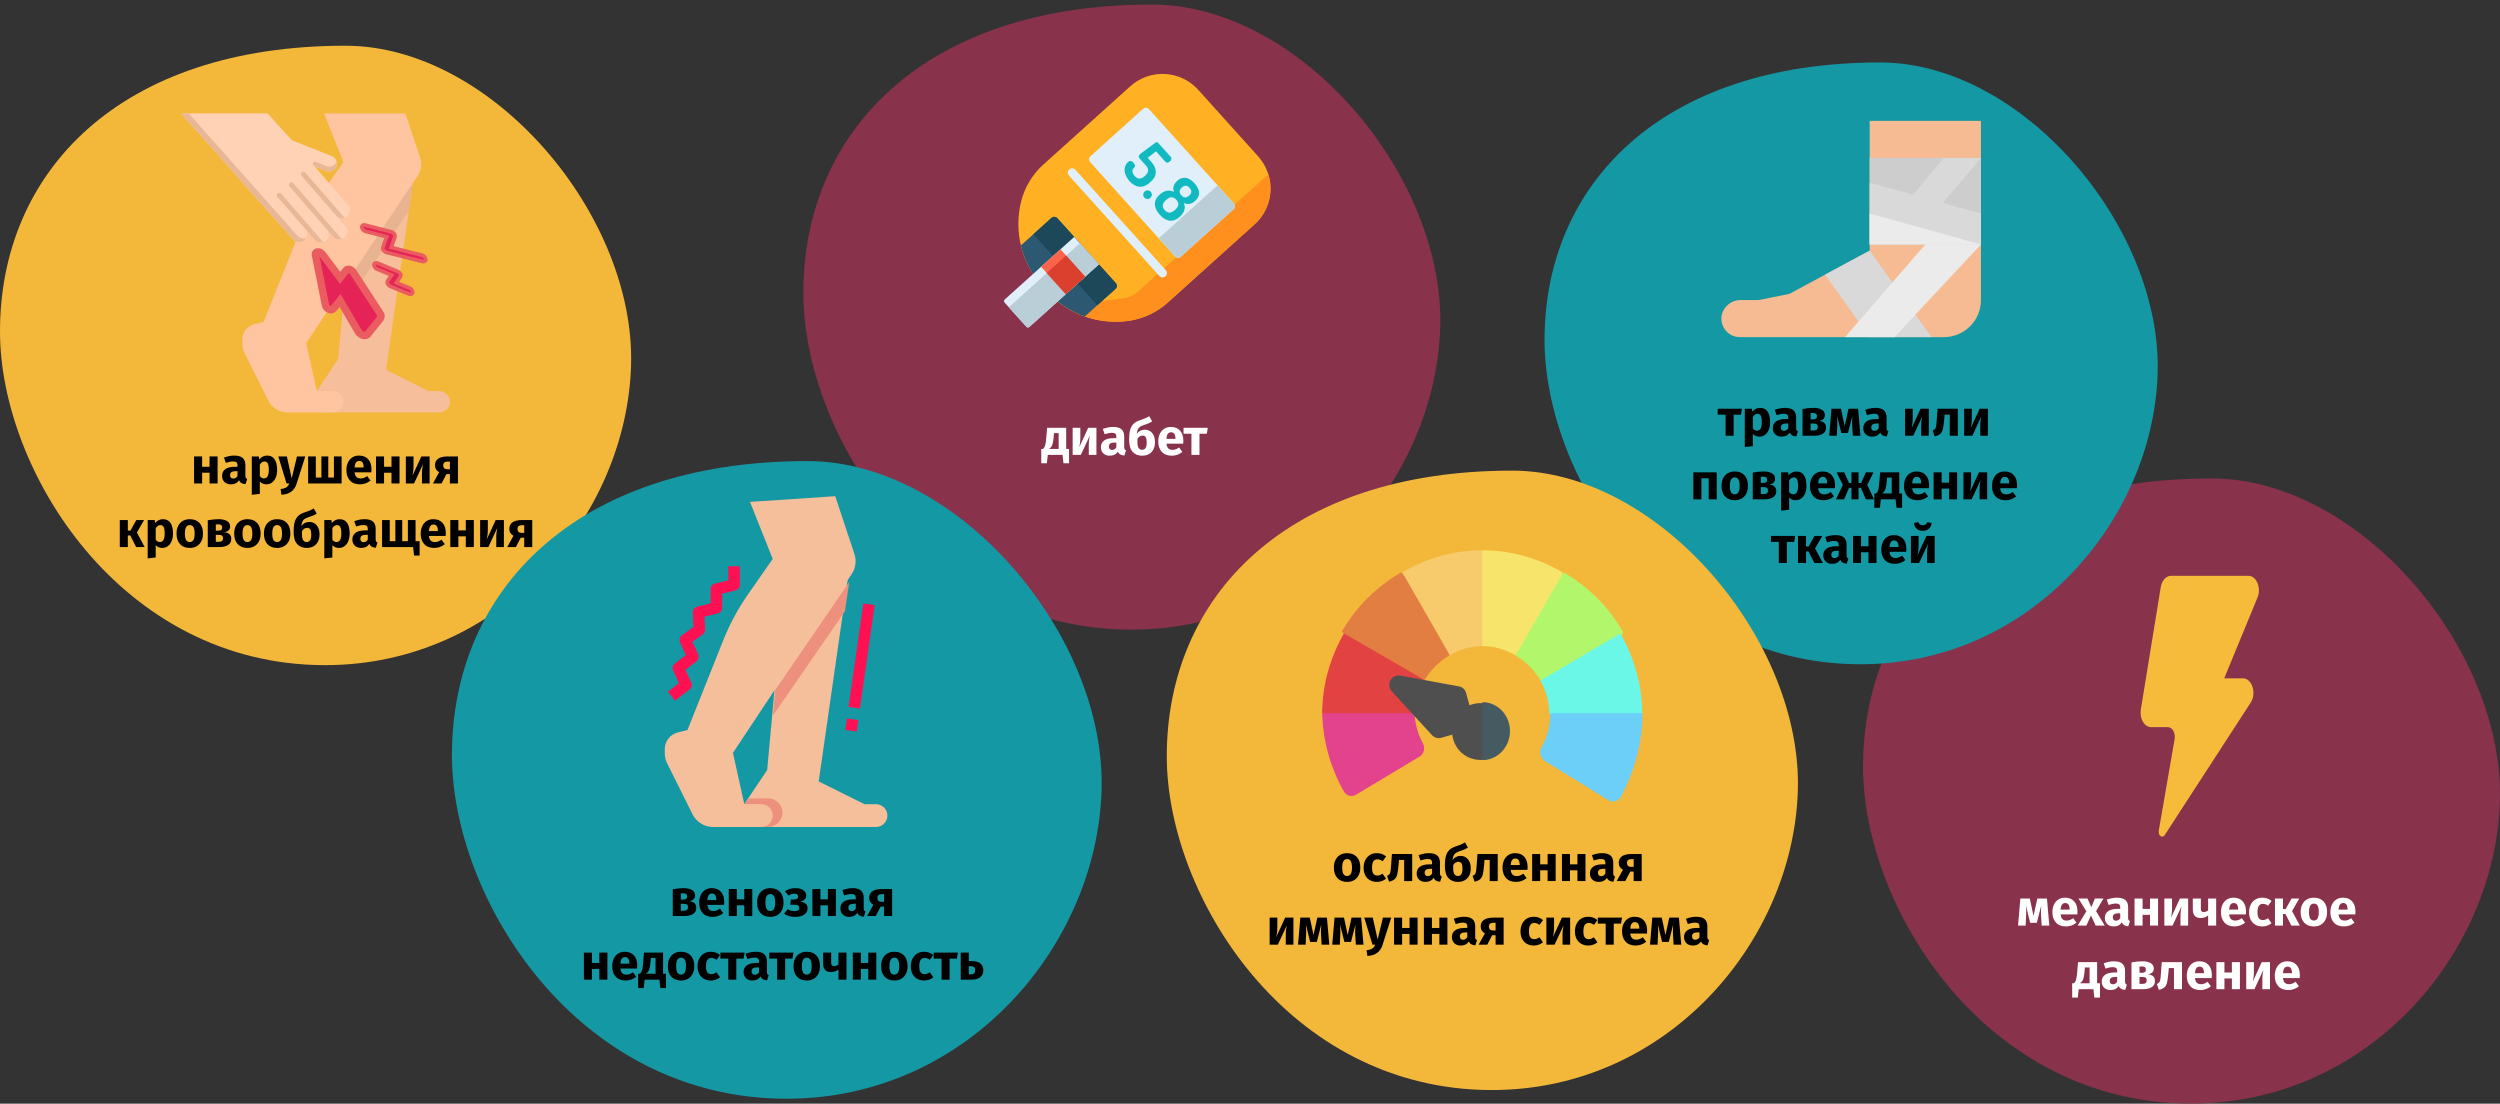 <?xml version="1.0" encoding="UTF-8"?>
<svg xmlns="http://www.w3.org/2000/svg" xmlns:xlink="http://www.w3.org/1999/xlink" width="786px" height="347px" viewBox="0 0 786 347" version="1.1">
  <rect x="0" y="0" width="786" height="347" fill="#333333" stroke="none"/>
  <title>Group 66@2x</title>
  <g id="Page-1" stroke="none" stroke-width="1" fill="none" fill-rule="evenodd">
    <g id="vorlage" transform="translate(-124, -14035)">
      <g id="Group-66" transform="translate(124, 14035)">
        <g id="chronische-wunden-neu-ursachen2-copy-2">
          <rect id="Rectangle" x="0" y="0" width="786" height="346.964"></rect>
          <g id="Group" transform="translate(0, 14.375)" fill-rule="nonzero">
            <path d="M102.21,194.746 C157.435,194.746 196.853,148.036 198.4,100.769 C199.946,53.502 154.87,0 108.584,0 C37.609,0 0,39.608 0,89.828 C0,133.51 37.904,194.746 102.21,194.746 Z" id="Oval-Copy-4" fill="#F3B73A"></path>
            <g id="Path" transform="translate(56.964, 21.28)">
              <g id="Group" transform="translate(19.207, 0)">
                <path d="M33.487,40.416 L30.138,77.255 L23.44,87.302 L23.44,94 L61.953,94 C63.803,94 65.302,92.501 65.302,90.651 C65.302,88.801 63.803,87.302 61.953,87.302 L58.604,87.302 L45.208,80.604 L54.25,17.29 L33.487,40.416 Z" id="Path" fill="#F6BE9A"></path>
                <path d="M55.113,19.697 L53.583,21.995 L53.577,22.002 L53.577,22.008 L43.929,36.477 L42.82,38.136 L34.927,49.98 L34.927,49.987 L32.255,53.991 L27.203,61.558 L20.091,72.233 L23.443,87.3 L28.461,87.3 C30.31,87.3 31.809,88.799 31.809,90.648 C31.809,92.498 30.31,93.997 28.461,93.997 L14.183,93.997 C11.647,93.999 9.327,92.567 8.193,90.298 L0.694,75.3 C0.238,74.383 -4.62210675e-15,73.373 -4.62210675e-15,72.349 L-4.62210675e-15,71.132 C-0.003,68.827 1.565,66.816 3.801,66.257 L6.697,65.536 L16.821,40.223 L16.821,40.217 L17.215,39.23 C17.297,39.02 17.385,38.809 17.48,38.598 C17.929,37.497 18.412,36.402 18.929,35.328 C19.166,34.818 19.411,34.315 19.67,33.812 C20.227,32.703 20.819,31.613 21.444,30.541 C21.716,30.065 21.995,29.596 22.281,29.134 C22.913,28.1 23.572,27.087 24.259,26.095 C24.348,25.959 24.443,25.829 24.531,25.7 L25.17,24.782 L27.237,21.838 L31.813,15.298 L25.694,0 L51.272,0 L55.895,13.863 C56.549,15.824 56.261,17.977 55.113,19.697 L55.113,19.697 Z" id="Path" fill="#FFC5A0"></path>
                <polygon id="Path" fill="#E8B391" points="52.34 30.681 53.581 21.997 32.253 53.988 31.556 61.657"></polygon>
              </g>
              <g id="Group">
                <g id="Path">
                  <g>
                    <path d="M48.926,32.35 C48.855,32.287 48.789,32.219 48.729,32.146 L51.585,35.43 C52.035,35.944 52.261,36.616 52.214,37.298 C52.167,37.979 51.85,38.614 51.333,39.061 C51.093,39.264 50.816,39.418 50.517,39.516 C50.449,39.537 50.388,39.557 50.32,39.57 C50.256,39.591 50.19,39.604 50.123,39.611 C49.731,39.674 49.331,39.643 48.953,39.523 C48.892,39.502 48.824,39.482 48.763,39.455 C48.582,39.381 48.411,39.285 48.253,39.169 C48.18,39.119 48.11,39.064 48.042,39.006 C47.973,38.944 47.907,38.878 47.845,38.809 L45.751,36.402 C46.655,37.436 46.561,39.005 45.54,39.924 C45.285,40.161 44.978,40.336 44.643,40.434 C43.68,40.737 42.629,40.453 41.95,39.706 L41.916,39.666 L38.993,36.3 L39.034,36.354 C39.685,37.144 39.792,38.249 39.305,39.149 L39.299,39.149 C39.297,39.163 39.293,39.177 39.285,39.189 C39.28,39.2 39.273,39.209 39.265,39.217 C39.228,39.286 39.185,39.352 39.136,39.414 C39.033,39.56 38.914,39.695 38.782,39.815 C38.735,39.862 38.685,39.905 38.632,39.944 C38.62,39.955 38.607,39.965 38.592,39.971 C38.531,40.018 38.467,40.061 38.401,40.1 C38.078,40.294 37.716,40.413 37.34,40.447 C36.891,40.485 36.439,40.408 36.028,40.223 L36.028,40.217 C35.695,40.063 35.397,39.843 35.151,39.57 L0,0 L27.176,0 L34.485,8.091 C34.698,8.333 34.966,8.522 35.267,8.641 L47.376,13.428 C48.134,13.724 48.699,14.371 48.892,15.162 C48.898,15.182 48.898,15.196 48.906,15.216 C48.919,15.298 48.94,15.379 48.946,15.461 C48.96,15.565 48.967,15.669 48.967,15.774 C48.968,15.899 48.959,16.024 48.94,16.148 C48.933,16.168 48.933,16.195 48.926,16.216 C48.916,16.289 48.9,16.362 48.879,16.433 C48.851,16.522 48.824,16.61 48.79,16.699 C48.699,16.926 48.575,17.139 48.423,17.331 C47.72,18.182 46.555,18.496 45.52,18.113 L45.472,18.092 L41.984,16.712 L41.991,16.726 L41.998,16.726 L46.444,21.838 L52.495,28.801 C52.944,29.314 53.17,29.985 53.123,30.665 C53.075,31.345 52.759,31.979 52.244,32.425 C52.002,32.63 51.723,32.787 51.421,32.887 C51.408,32.894 51.394,32.894 51.38,32.901 C51.329,32.918 51.277,32.932 51.224,32.942 C51.099,32.975 50.972,32.998 50.843,33.01 C50.508,33.036 50.171,32.997 49.851,32.894 C49.508,32.78 49.192,32.595 48.926,32.35 Z" fill="#FFD2B5"></path>
                    <path d="M39.305,39.149 L39.285,39.19 C39.28,39.2 39.273,39.209 39.265,39.217 C39.228,39.287 39.185,39.353 39.135,39.414 C39.036,39.563 38.917,39.698 38.782,39.815 C38.735,39.862 38.685,39.905 38.632,39.944 C38.62,39.956 38.607,39.965 38.591,39.972 C38.531,40.019 38.467,40.062 38.401,40.101 C38.081,40.301 37.717,40.42 37.34,40.448 C36.891,40.493 36.437,40.415 36.028,40.223 C35.693,40.07 35.394,39.847 35.151,39.57 L0,0 L2.393,0 L36.531,38.435 C36.58,38.493 36.632,38.547 36.688,38.598 C37.379,39.269 38.395,39.484 39.298,39.149 L39.305,39.149 Z" fill="#E8B797"></path>
                    <path d="M45.631,16.558 L42.264,15.222 C41.994,15.115 41.686,15.207 41.518,15.444 C41.35,15.681 41.366,16.002 41.557,16.221 L41.994,16.724 L45.523,18.113 C46.401,18.46 47.399,18.287 48.109,17.665 C48.819,17.043 49.122,16.076 48.892,15.16 C48.374,16.442 46.918,17.067 45.632,16.558 L45.631,16.558 Z" fill="#E8B797"></path>
                  </g>
                  <g transform="translate(30.051, 21.658)" fill="#E8B797">
                    <path d="M11.9,18.052 L0.193,4.587 C0.009,4.378 -0.048,4.087 0.042,3.824 C0.132,3.561 0.356,3.366 0.629,3.314 C0.902,3.261 1.182,3.359 1.363,3.569 L14.596,18.789 C13.631,19.11 12.568,18.819 11.9,18.052 L11.9,18.052 Z"></path>
                    <path d="M17.796,17.154 L3.995,1.281 C3.717,0.957 3.753,0.47 4.075,0.19 C4.396,-0.09 4.884,-0.057 5.166,0.263 L20.464,17.86 C19.514,18.176 18.466,17.899 17.796,17.154 L17.796,17.154 Z"></path>
                  </g>
                </g>
                <path d="M48.728,32.148 L37.848,19.633 C37.664,19.425 37.606,19.133 37.696,18.87 C37.786,18.607 38.01,18.413 38.283,18.36 C38.556,18.308 38.837,18.405 39.018,18.616 L51.424,32.885 C50.459,33.206 49.395,32.915 48.728,32.148 L48.728,32.148 Z" id="Path" fill="#E8B797"></path>
              </g>
              <g id="Group" transform="translate(42.185, 35.057)" fill="#E52357" stroke="#EA5C5F">
                <path d="M20.328,27.792 L11.884,14.833 C11.336,13.99 10.174,13.663 9.725,14.224 L7.786,16.645 L2.206,9.244 C1.369,8.134 -0.208,8.255 0.023,9.411 L3.182,25.253 C3.405,26.372 5.034,27.14 5.623,26.404 L7.753,23.744 L13.459,33.498 C14.154,34.688 15.793,35.194 16.418,34.413 L20.442,29.387 C20.75,28.886 20.704,28.244 20.328,27.792 Z" id="Path" stroke-width="2.324"></path>
                <path d="M14.733,0.256 C14.962,0.018 15.311,-0.063 15.621,0.051 L23.84,2.161 C24.228,2.269 24.569,2.504 24.807,2.828 C25.032,3.091 25.114,3.446 25.028,3.78 L23.838,7.078 L33.476,9.505 C34.097,9.662 34.575,10.159 34.706,10.786 C34.767,11.338 34.314,11.659 33.695,11.503 L22.425,8.665 C22.035,8.559 21.693,8.324 21.454,7.999 C21.228,7.737 21.144,7.38 21.23,7.045 L22.424,3.739 L15.827,2.045 C15.207,1.886 14.731,1.387 14.603,0.76 C14.577,0.581 14.624,0.4 14.733,0.256 L14.733,0.256 Z" id="Path" stroke-width="1.162"></path>
                <path d="M18.535,12.179 C18.829,11.897 19.273,11.841 19.627,12.043 L25.826,14.604 C26.198,14.759 26.507,15.035 26.705,15.386 C26.886,15.658 26.899,16.01 26.738,16.295 L25.443,18.152 L29.595,19.847 C30.187,20.059 30.593,20.608 30.622,21.237 C30.57,21.751 30.024,21.963 29.405,21.71 L23.62,19.348 C23.247,19.194 22.935,18.918 22.737,18.567 C22.554,18.294 22.541,17.941 22.702,17.655 L24.001,15.791 L19.424,13.9 C18.833,13.686 18.429,13.136 18.404,12.507 C18.415,12.387 18.461,12.273 18.535,12.179 L18.535,12.179 Z" id="Path" stroke-width="1.162"></path>
              </g>
            </g>
          </g>
          <g id="Group" transform="translate(252.574, 1.429)" fill-rule="nonzero">
            <path d="M103.149,196.535 C158.881,196.535 198.661,149.395 200.221,101.695 C201.782,53.995 156.292,0 109.581,0 C37.955,0 0,39.972 0,90.653 C0,134.736 38.252,196.535 103.149,196.535 Z" id="Oval-Copy-4-2" fill="#88324C"></path>
            <g id="sugar-blood-level" transform="translate(100.13, 67.384) rotate(48) translate(-100.13, -67.384) translate(70.928, 22.384)">
              <path d="M43.275,0 L15.13,0 C6.774,0 0,6.774 0,15.13 L0,51.915 C0,56.594 1.414,61.163 4.057,65.024 L4.057,65.024 C9.516,72.999 18.559,77.767 28.223,77.767 L30.182,77.767 C39.847,77.767 48.889,72.999 54.348,65.024 L54.348,65.024 C56.991,61.163 58.405,56.594 58.405,51.915 L58.405,15.13 C58.405,6.774 51.631,0 43.275,0 Z" id="Path" fill="#FFB123"></path>
              <path d="M49.59,1.381 L49.59,56.598 C49.59,58.226 49.098,59.816 48.178,61.16 L41.027,71.607 C38.388,75.462 34.017,77.767 29.345,77.767 L30.182,77.767 C39.847,77.767 48.889,72.998 54.348,65.023 L54.348,65.023 C56.991,61.163 58.405,56.593 58.405,51.915 L58.405,15.13 C58.405,9.029 54.792,3.775 49.59,1.381 Z" id="Path" fill="#FF901D"></path>
              <path d="M14.176,74.175 C18.423,76.496 23.24,77.767 28.223,77.767 L30.182,77.767 C35.166,77.767 39.982,76.496 44.229,74.175 L44.229,61.191 C44.229,60.494 43.664,59.929 42.967,59.929 L15.439,59.929 C14.742,59.929 14.176,60.494 14.176,61.191 L14.176,74.175 L14.176,74.175 Z" id="Path" fill="#2C5871"></path>
              <path d="M42.967,59.929 L15.439,59.929 C14.742,59.929 14.177,60.494 14.177,61.191 L14.177,68.895 L44.229,68.895 L44.229,61.191 C44.229,60.494 43.664,59.929 42.967,59.929 Z" id="Path" fill="#1D4859"></path>
              <path d="M34.338,90 L24.067,90 C23.7,90 23.403,89.703 23.403,89.336 L23.403,59.929 L35.002,59.929 L35.002,89.336 C35.002,89.703 34.705,90 34.338,90 Z" id="Path" fill="#E1EFFB"></path>
              <path d="M26.067,59.929 L26.067,90 L34.338,90 C34.705,90 35.002,89.703 35.002,89.336 L35.002,59.929 L26.067,59.929 Z" id="Path" fill="#BACED8"></path>
              <rect id="Rectangle" fill="#F9644B" x="23.404" y="65.732" width="11.599" height="8.206"></rect>
              <rect id="Rectangle" fill="#DB3F2E" x="26.067" y="65.732" width="8.936" height="8.206"></rect>
              <path d="M49.143,40.462 L9.262,40.462 C8.547,40.462 7.967,39.882 7.967,39.167 L7.967,16.88 C7.967,16.165 8.547,15.585 9.262,15.585 L49.143,15.585 C49.859,15.585 50.439,16.165 50.439,16.88 L50.439,39.167 C50.439,39.882 49.859,40.462 49.143,40.462 Z" id="Path" fill="#E1EFFB"></path>
              <path d="M49.143,15.585 L41.503,15.585 L41.503,40.462 L49.143,40.462 C49.859,40.462 50.439,39.882 50.439,39.167 L50.439,16.88 C50.439,16.165 49.859,15.585 49.143,15.585 Z" id="Path" fill="#BACED8"></path>
              <g id="Group" transform="translate(17.235, 20.531)" fill="#11B9C1">
                <path d="M4.679,5.579 C7.319,5.579 9.378,6.719 9.378,9.858 L9.378,10.238 C9.378,13.518 7.299,14.738 4.719,14.738 C1.66,14.738 0,12.978 0,11.118 C0,10.198 0.48,9.938 1.3,9.938 C2.399,9.938 2.599,10.378 2.599,10.938 C2.599,11.918 3.499,12.458 4.659,12.458 C5.979,12.458 6.779,11.758 6.779,10.238 L6.779,9.859 C6.779,8.339 5.979,7.619 4.679,7.619 L1.719,7.619 C0.9,7.619 0.68,7.219 0.68,6.599 C0.68,6.439 0.7,6.259 0.7,6.079 L1.22,0.82 C1.259,0.32 1.419,0 1.719,0 L7.878,0 C8.398,0 8.658,0.58 8.658,1.14 C8.658,1.72 8.398,2.28 7.878,2.28 L3.379,2.28 L3.139,5.579 L4.679,5.579 L4.679,5.579 Z" id="Path"></path>
                <path d="M13.077,13.378 C13.077,14.098 12.457,14.738 11.737,14.738 C10.958,14.738 10.378,14.098 10.378,13.378 C10.378,12.638 10.958,12.018 11.737,12.018 C12.457,12.018 13.077,12.638 13.077,13.378 Z" id="Path"></path>
                <path d="M23.195,3.539 C23.195,5.219 22.416,6.219 21.276,6.619 C22.716,7.139 23.655,8.318 23.655,10.378 L23.655,10.618 C23.655,13.598 21.616,14.737 18.976,14.737 C16.337,14.737 14.277,13.597 14.277,10.618 L14.277,10.378 C14.277,8.318 15.237,7.139 16.657,6.619 C15.517,6.219 14.737,5.219 14.737,3.539 C14.737,1 16.517,0 18.977,0 C21.416,0 23.195,1 23.195,3.539 Z M21.056,9.918 C21.056,8.398 20.276,7.719 18.976,7.719 C17.656,7.719 16.876,8.399 16.876,9.918 L16.876,10.318 C16.876,11.898 17.676,12.618 18.976,12.618 C20.296,12.618 21.056,11.878 21.056,10.318 L21.056,9.918 Z M17.256,3.859 C17.256,5.099 17.876,5.599 18.976,5.599 C20.056,5.599 20.696,5.099 20.696,3.859 C20.696,2.62 20.056,2.12 18.976,2.12 C17.876,2.12 17.256,2.62 17.256,3.859 Z" id="Shape"></path>
              </g>
              <path d="M50.439,48.239 L7.967,48.239 C7.216,48.239 6.608,47.631 6.608,46.88 C6.608,46.13 7.217,45.522 7.967,45.522 L50.439,45.522 C51.189,45.522 51.797,46.13 51.797,46.88 C51.797,47.631 51.189,48.239 50.439,48.239 Z" id="Path" fill="#E1EFFB"></path>
            </g>
          </g>
          <g id="Group-Copy-6" transform="translate(585.739, 150.429)" fill-rule="nonzero">
            <path d="M103.149,196.535 C158.881,196.535 198.661,149.395 200.221,101.695 C201.782,53.995 156.292,0 109.581,0 C37.955,0 0,39.972 0,90.653 C0,134.736 38.252,196.535 103.149,196.535 Z" id="Oval-Copy-4-2" fill="#88324C"></path>
            <path d="M116.863,112.101 L89.826,70.444 C87.923,67.511 89.424,62.838 92.269,62.838 L98.17,62.838 L87.699,37.43 C86.447,34.391 88.03,30.611 90.553,30.611 L114.909,30.611 C116.445,30.611 117.777,32.086 118.115,34.165 L124.378,72.622 C124.842,75.472 123.279,78.184 121.172,78.184 L115.889,78.184 C114.472,78.184 113.428,80.02 113.759,81.931 L118.743,110.73 C119.008,112.262 117.623,113.272 116.863,112.101 Z" id="Path" fill="#F7BB3C" transform="translate(105.861, 71.611) scale(-1, 1) translate(-105.861, -71.611) "></path>
          </g>
          <g id="Group" transform="translate(485.602, 19.636)" fill-rule="nonzero">
            <path d="M99.304,189.208 C152.958,189.208 191.255,143.826 192.758,97.903 C194.261,51.981 150.466,0 105.496,0 C36.54,0 0,38.482 0,87.273 C0,129.713 36.826,189.208 99.304,189.208 Z" id="Oval-Copy-4-3" fill="#1398A4"></path>
            <g id="injury-bandage" transform="translate(55.597, 18.364)">
              <path d="M46.631,0 L46.631,40.8 L21.374,54.4 L11.66,56.343 L6.159,56.343 C3.251,56.272 0.704,58.281 0.095,61.126 C-0.216,62.827 0.245,64.578 1.353,65.906 C2.462,67.233 4.102,68.001 5.831,68 L69.945,68 C76.384,68 81.603,62.78 81.603,56.343 L81.603,0 L46.631,0 Z" id="Path" fill="#F6BB92"></path>
              <polygon id="Path" fill="#D9D9D9" points="32.6 48.355 46.631 68 66.06 68 46.631 40.8"></polygon>
              <polygon id="Path" fill="#CDCDCD" points="46.631 11.657 81.603 11.657 81.603 38.857 46.631 38.857"></polygon>
              <polygon id="Path" fill="#D9D9D9" points="81.603 11.657 69.945 11.657 60.231 23.314 60.231 36.914"></polygon>
              <polygon id="Path" fill="#EBEBEB" points="54.403 68 38.86 68 64.117 38.857 64.117 36.914 81.603 36.914 81.603 38.857"></polygon>
              <polygon id="Path" fill="#D9D9D9" points="81.603 38.857 46.631 38.857 46.631 19.429 81.603 29.143"></polygon>
              <polygon id="Path" fill="#EBEBEB" points="46.631 29.143 81.603 38.857 46.631 38.857"></polygon>
            </g>
          </g>
          <g id="Group" transform="translate(142.09, 144.964)" fill-rule="nonzero">
            <path d="M105.218,200.478 C162.068,200.478 202.646,152.392 204.238,103.734 C205.831,55.077 159.427,0 111.779,0 C38.716,0 0,40.774 0,92.471 C0,137.439 39.019,200.478 105.218,200.478 Z" id="Oval-Copy-4-4" fill="#1398A4"></path>
            <g id="leg" transform="translate(66.91, 11.036)">
              <g id="Group" transform="translate(1, 22)" fill="#FF1053">
                <path d="M2.208,42.311 L0,39.452 L3.45,36.776 L1.626,32.799 C1.277,32.032 1.501,31.126 2.168,30.613 L5.62,27.936 L3.796,23.958 C3.436,23.172 3.682,22.24 4.384,21.735 L8.045,19.099 L7.821,14.58 C7.779,13.716 8.351,12.944 9.188,12.736 L13.439,11.678 L13.383,7.288 C13.372,6.449 13.938,5.713 14.75,5.51 L19.009,4.445 L18.951,0.041 L22.558,0 L22.627,5.83 C22.636,6.668 22.071,7.402 21.26,7.605 L17.002,8.668 L17.058,13.061 C17.068,13.9 16.501,14.636 15.69,14.838 L11.493,15.883 L11.691,19.9 C11.722,20.513 11.439,21.1 10.941,21.458 L7.695,23.808 L9.498,27.744 C9.847,28.51 9.623,29.415 8.957,29.928 L5.508,32.605 L7.329,36.582 C7.678,37.348 7.454,38.255 6.788,38.767 L2.208,42.311 Z" id="Path"></path>
                <polygon id="Path" points="55.759 51.488 56.275 47.873 59.845 48.385 59.329 52"></polygon>
                <polygon id="Path" points="56.785 44.258 61.429 11.718 65 12.23 60.356 44.77"></polygon>
              </g>
              <path d="M35.8,46.721 L32.2,86.1 L25,96.84 L25,104 L66.4,104 C68.388,104 70,102.397 70,100.42 C70,98.443 68.388,96.84 66.4,96.84 L62.8,96.84 L48.4,89.68 L58.12,22 L35.8,46.721 Z" id="Path" fill="#F6BF9B"></path>
              <path d="M37,99.5 C37,97.014 34.974,95 32.474,95 L26.208,95 L25,96.8 L25,104 L32.474,104 C34.974,104 37,101.986 37,99.5 Z" id="Path" fill="#ED917E"></path>
              <path d="M53.593,0 L59.633,18.189 C60.331,20.289 60.024,22.594 58.801,24.436 L21.437,80.69 L25.01,96.828 L30.369,96.828 C32.342,96.828 33.942,98.433 33.942,100.414 C33.942,102.394 32.342,104 30.369,104 L15.135,104 C12.428,104 9.954,102.465 8.743,100.036 L0.741,83.973 C0.254,82.993 0,81.913 0,80.817 L0,79.509 C0,77.042 1.674,74.891 4.059,74.292 L7.146,73.517 L18.369,45.355 C20.408,40.239 23.027,35.376 26.175,30.861 L33.942,19.724 L26.797,1.793 L53.593,0 Z" id="Path" fill="#F6BF9B"></path>
              <polygon id="Path" fill="#ED917E" points="56.648 36.196 58 27 34.759 60.878 34 69"></polygon>
            </g>
          </g>
          <g id="Group" transform="translate(366.835, 147.964)" fill-rule="nonzero">
            <path d="M102.21,194.746 C157.435,194.746 196.853,148.036 198.4,100.769 C199.946,53.502 154.87,0 108.584,0 C37.609,0 0,39.608 0,89.828 C0,133.51 37.904,194.746 102.21,194.746 Z" id="Oval-Copy-4-5" fill="#F3B73A"></path>
            <g id="speedometer" transform="translate(48.868, 25.037)">
              <path d="M10.678,76.83 L30.645,64.849 C31.34,64.415 31.774,63.808 31.947,63.026 C32.121,62.245 32.034,61.464 31.687,60.769 C29.951,57.557 28.996,53.998 28.996,50.265 L14.237,44.275 L0,50.265 C0,59.207 2.431,68.062 6.771,75.788 C7.553,77.177 9.289,77.698 10.678,76.83 Z" id="Path_35_" fill="#E3428C"></path>
              <path d="M0,51.22 L29.343,51.22 C29.343,47.4 30.385,43.927 32.121,40.889 L19.273,27.433 L6.858,26.044 C2.691,33.423 0,42.018 0,51.22 Z" id="Path_36_" fill="#E34242"></path>
              <path d="M39.934,33.076 L38.285,19.707 L24.829,6.945 C17.015,11.459 10.591,17.884 6.077,25.697 L32.208,40.802 C34.118,37.59 36.722,34.986 39.934,33.076 Z" id="Path_37_" fill="#E37E42"></path>
              <path d="M50.438,0 C41.236,0 32.642,2.518 25.176,6.945 L40.108,32.989 C43.146,31.166 46.705,30.124 50.525,30.124 L56.429,13.89 L50.438,0 Z" id="Path_38_" fill="#F7CA6B"></path>
              <path d="M50.352,30.124 C54.171,30.124 57.644,31.253 60.682,32.989 L74.138,19.707 L75.527,6.945 C68.148,2.604 59.554,0 50.352,0 L50.352,30.124 Z" id="Path_39_" fill="#F7E56B"></path>
              <path d="M75.875,6.945 L60.769,33.076 C63.981,34.899 66.586,37.59 68.496,40.802 L87.855,39.153 L94.626,25.697 C90.112,17.884 83.688,11.459 75.875,6.945 Z" id="Path_40_" fill="#B2F76B"></path>
              <path d="M68.582,40.976 C70.319,44.014 71.36,47.574 71.36,51.393 L86.987,57.384 L100.616,51.393 C100.616,42.191 97.925,33.51 93.758,26.131 L68.582,40.976 Z" id="Path_41_" fill="#6BF7E7"></path>
              <path d="M45.577,56.602 L37.503,58.946 C36.462,59.293 35.246,58.946 34.465,58.078 L21.877,44.362 C21.009,43.407 20.835,42.018 21.443,40.889 C22.051,39.76 23.353,39.153 24.568,39.413 L42.973,42.799 C44.101,42.973 44.969,43.841 45.23,44.882 L47.487,52.956 C48.095,54.519 47.14,56.168 45.577,56.602 L45.577,56.602 Z" id="Path_42_" fill="#4F4F4F"></path>
              <path d="M68.93,61.985 C68.582,62.679 68.409,63.547 68.669,64.329 C68.843,65.11 69.364,65.804 69.971,66.238 L89.938,78.566 C90.373,78.826 90.893,79 91.414,79 C92.369,79 93.411,78.479 93.932,77.437 C98.186,69.537 100.703,60.422 100.703,51.22 L71.708,51.22 C71.708,55.04 70.753,58.773 68.93,61.985 Z" id="Path_43_" fill="#6BCFF7"></path>
              <path d="M44.535,49.744 C40.542,52.696 39.674,58.252 42.538,62.245 C45.403,66.238 50.959,67.107 54.953,64.242 C58.946,61.29 59.814,55.734 56.949,51.741 C54.085,47.747 48.529,46.879 44.535,49.744 Z" id="Path_44_" fill="#4F4F4F"></path>
              <path d="M59.033,56.863 C59.033,61.898 55.126,65.978 50.352,65.978 L50.352,47.747 C55.126,47.747 59.033,51.827 59.033,56.863 Z" id="Path_45_" fill="#465A61"></path>
            </g>
          </g>
        </g>
        <g id="нарушения-кровообращ" transform="translate(37.66, 143.232)" fill="#000000" fill-rule="nonzero">
          <polygon id="Path" points="28.224 8.768 28.224 5.392 25.888 5.392 25.888 8.768 23.36 8.768 23.36 0.272 25.888 0.272 25.888 3.52 28.224 3.52 28.224 0.272 30.752 0.272 30.752 8.768"></polygon>
          <path d="M39.488,6.304 C39.488,6.624 39.533,6.859 39.624,7.008 C39.715,7.157 39.861,7.269 40.064,7.344 L39.536,8.992 C39.013,8.949 38.587,8.835 38.256,8.648 C37.925,8.461 37.669,8.165 37.488,7.76 C36.933,8.613 36.08,9.04 34.928,9.04 C34.085,9.04 33.413,8.795 32.912,8.304 C32.411,7.813 32.16,7.173 32.16,6.384 C32.16,5.456 32.501,4.747 33.184,4.256 C33.867,3.765 34.853,3.52 36.144,3.52 L37.008,3.52 L37.008,3.152 C37.008,2.651 36.901,2.307 36.688,2.12 C36.475,1.933 36.101,1.84 35.568,1.84 C35.291,1.84 34.955,1.88 34.56,1.96 C34.165,2.04 33.76,2.149 33.344,2.288 L32.768,0.624 C33.301,0.421 33.848,0.267 34.408,0.16 C34.968,0.053 35.488,0 35.968,0 C37.184,0 38.075,0.251 38.64,0.752 C39.205,1.253 39.488,2.005 39.488,3.008 L39.488,6.304 Z M35.664,7.232 C36.24,7.232 36.688,6.96 37.008,6.416 L37.008,4.912 L36.384,4.912 C35.808,4.912 35.379,5.013 35.096,5.216 C34.813,5.419 34.672,5.733 34.672,6.16 C34.672,6.501 34.76,6.765 34.936,6.952 C35.112,7.139 35.355,7.232 35.664,7.232 Z" id="Shape"></path>
          <path d="M46.304,0 C47.371,0 48.165,0.395 48.688,1.184 C49.211,1.973 49.472,3.077 49.472,4.496 C49.472,5.371 49.336,6.152 49.064,6.84 C48.792,7.528 48.4,8.067 47.888,8.456 C47.376,8.845 46.779,9.04 46.096,9.04 C45.243,9.04 44.555,8.747 44.032,8.16 L44.032,12.048 L41.504,12.32 L41.504,0.272 L43.728,0.272 L43.856,1.216 C44.187,0.8 44.565,0.493 44.992,0.296 C45.419,0.099 45.856,0 46.304,0 Z M45.328,7.184 C46.341,7.184 46.848,6.299 46.848,4.528 C46.848,3.525 46.736,2.829 46.512,2.44 C46.288,2.051 45.952,1.856 45.504,1.856 C45.216,1.856 44.947,1.941 44.696,2.112 C44.445,2.283 44.224,2.528 44.032,2.848 L44.032,6.432 C44.373,6.933 44.805,7.184 45.328,7.184 Z" id="Shape"></path>
          <path d="M55.616,8.784 C55.275,9.883 54.717,10.728 53.944,11.32 C53.171,11.912 52.133,12.245 50.832,12.32 L50.56,10.544 C51.371,10.437 51.971,10.256 52.36,10 C52.749,9.744 53.061,9.333 53.296,8.768 L52.432,8.768 L49.84,0.272 L52.528,0.272 L54.048,7.152 L55.712,0.272 L58.32,0.272 L55.616,8.784 Z" id="Path"></path>
          <polygon id="Path" points="69.744 0.272 69.744 8.768 59.216 8.768 59.216 0.272 61.632 0.272 61.632 6.912 63.392 6.912 63.392 0.272 65.552 0.272 65.552 6.912 67.328 6.912 67.328 0.272"></polygon>
          <path d="M79.136,4.352 C79.136,4.704 79.12,5.008 79.088,5.264 L73.824,5.264 C73.909,5.979 74.112,6.48 74.432,6.768 C74.752,7.056 75.195,7.2 75.76,7.2 C76.101,7.2 76.432,7.139 76.752,7.016 C77.072,6.893 77.419,6.704 77.792,6.448 L78.832,7.856 C77.84,8.645 76.736,9.04 75.52,9.04 C74.144,9.04 73.088,8.635 72.352,7.824 C71.616,7.013 71.248,5.925 71.248,4.56 C71.248,3.696 71.403,2.92 71.712,2.232 C72.021,1.544 72.475,1 73.072,0.6 C73.669,0.2 74.384,0 75.216,0 C76.443,0 77.403,0.384 78.096,1.152 C78.789,1.92 79.136,2.987 79.136,4.352 Z M76.656,3.632 C76.635,2.331 76.176,1.68 75.28,1.68 C74.843,1.68 74.504,1.84 74.264,2.16 C74.024,2.48 73.877,3.008 73.824,3.744 L76.656,3.744 L76.656,3.632 Z" id="Shape"></path>
          <polygon id="Path" points="85.424 8.768 85.424 5.392 83.088 5.392 83.088 8.768 80.56 8.768 80.56 0.272 83.088 0.272 83.088 3.52 85.424 3.52 85.424 0.272 87.952 0.272 87.952 8.768"></polygon>
          <path d="M97.408,8.768 L95.008,8.768 L95.008,5.744 C95.008,5.147 95.04,4.581 95.104,4.048 C95.168,3.515 95.248,3.067 95.344,2.704 L92.512,8.768 L89.936,8.768 L89.936,0.272 L92.352,0.272 L92.352,3.344 C92.352,3.909 92.317,4.464 92.248,5.008 C92.179,5.552 92.101,6 92.016,6.352 L94.816,0.272 L97.408,0.272 L97.408,8.768 Z" id="Path"></path>
          <path d="M106.32,0.272 L106.32,8.768 L103.792,8.768 L103.792,5.808 L102.704,5.808 L101.168,8.768 L98.464,8.768 L100.416,5.216 C100,4.992 99.677,4.696 99.448,4.328 C99.219,3.96 99.104,3.531 99.104,3.04 C99.104,2.133 99.443,1.445 100.12,0.976 C100.797,0.507 101.781,0.272 103.072,0.272 L106.32,0.272 Z M103.792,4.304 L103.792,1.888 L103.056,1.888 C102.597,1.888 102.253,1.989 102.024,2.192 C101.795,2.395 101.68,2.683 101.68,3.056 C101.68,3.451 101.789,3.757 102.008,3.976 C102.227,4.195 102.56,4.304 103.008,4.304 L103.792,4.304 Z" id="Shape"></path>
          <polygon id="Path" points="7.632 20.272 5.376 24.208 7.824 28.768 5.152 28.768 3.296 25.12 2.528 25.12 2.528 28.768 -2.84217094e-14 28.768 -2.84217094e-14 20.272 2.528 20.272 2.528 23.584 3.36 23.584 5.2 20.272"></polygon>
          <path d="M13.568,20 C14.635,20 15.429,20.395 15.952,21.184 C16.475,21.973 16.736,23.077 16.736,24.496 C16.736,25.371 16.6,26.152 16.328,26.84 C16.056,27.528 15.664,28.067 15.152,28.456 C14.64,28.845 14.043,29.04 13.36,29.04 C12.507,29.04 11.819,28.747 11.296,28.16 L11.296,32.048 L8.768,32.32 L8.768,20.272 L10.992,20.272 L11.12,21.216 C11.451,20.8 11.829,20.493 12.256,20.296 C12.683,20.099 13.12,20 13.568,20 Z M12.592,27.184 C13.605,27.184 14.112,26.299 14.112,24.528 C14.112,23.525 14,22.829 13.776,22.44 C13.552,22.051 13.216,21.856 12.768,21.856 C12.48,21.856 12.211,21.941 11.96,22.112 C11.709,22.283 11.488,22.528 11.296,22.848 L11.296,26.432 C11.637,26.933 12.069,27.184 12.592,27.184 Z" id="Shape"></path>
          <path d="M22,20 C23.301,20 24.32,20.397 25.056,21.192 C25.792,21.987 26.16,23.099 26.16,24.528 C26.16,25.435 25.992,26.227 25.656,26.904 C25.32,27.581 24.84,28.107 24.216,28.48 C23.592,28.853 22.853,29.04 22,29.04 C20.709,29.04 19.693,28.643 18.952,27.848 C18.211,27.053 17.84,25.941 17.84,24.512 C17.84,23.605 18.008,22.813 18.344,22.136 C18.68,21.459 19.16,20.933 19.784,20.56 C20.408,20.187 21.147,20 22,20 Z M22,21.856 C21.488,21.856 21.104,22.072 20.848,22.504 C20.592,22.936 20.464,23.605 20.464,24.512 C20.464,25.44 20.589,26.117 20.84,26.544 C21.091,26.971 21.477,27.184 22,27.184 C22.512,27.184 22.896,26.968 23.152,26.536 C23.408,26.104 23.536,25.435 23.536,24.528 C23.536,23.6 23.411,22.923 23.16,22.496 C22.909,22.069 22.523,21.856 22,21.856 Z" id="Shape"></path>
          <path d="M32.896,24.096 C34.336,24.267 35.056,24.965 35.056,26.192 C35.056,27.056 34.717,27.701 34.04,28.128 C33.363,28.555 32.437,28.768 31.264,28.768 L27.664,28.768 L27.664,20.352 C28.933,20.117 30.053,20 31.024,20 C32.176,20 33.075,20.195 33.72,20.584 C34.365,20.973 34.688,21.547 34.688,22.304 C34.688,22.784 34.536,23.176 34.232,23.48 C33.928,23.784 33.483,23.989 32.896,24.096 Z M30.976,21.616 C30.645,21.616 30.384,21.627 30.192,21.648 L30.192,23.6 L31.088,23.6 C31.44,23.6 31.712,23.517 31.904,23.352 C32.096,23.187 32.192,22.933 32.192,22.592 C32.192,21.941 31.787,21.616 30.976,21.616 Z M31.184,27.104 C32.037,27.104 32.464,26.725 32.464,25.968 C32.464,25.616 32.363,25.355 32.16,25.184 C31.957,25.013 31.637,24.928 31.2,24.928 L30.192,24.928 L30.192,27.104 L31.184,27.104 Z" id="Shape"></path>
          <path d="M40.128,20 C41.429,20 42.448,20.397 43.184,21.192 C43.92,21.987 44.288,23.099 44.288,24.528 C44.288,25.435 44.12,26.227 43.784,26.904 C43.448,27.581 42.968,28.107 42.344,28.48 C41.72,28.853 40.981,29.04 40.128,29.04 C38.837,29.04 37.821,28.643 37.08,27.848 C36.339,27.053 35.968,25.941 35.968,24.512 C35.968,23.605 36.136,22.813 36.472,22.136 C36.808,21.459 37.288,20.933 37.912,20.56 C38.536,20.187 39.275,20 40.128,20 Z M40.128,21.856 C39.616,21.856 39.232,22.072 38.976,22.504 C38.72,22.936 38.592,23.605 38.592,24.512 C38.592,25.44 38.717,26.117 38.968,26.544 C39.219,26.971 39.605,27.184 40.128,27.184 C40.64,27.184 41.024,26.968 41.28,26.536 C41.536,26.104 41.664,25.435 41.664,24.528 C41.664,23.6 41.539,22.923 41.288,22.496 C41.037,22.069 40.651,21.856 40.128,21.856 Z" id="Shape"></path>
          <path d="M49.472,20 C50.773,20 51.792,20.397 52.528,21.192 C53.264,21.987 53.632,23.099 53.632,24.528 C53.632,25.435 53.464,26.227 53.128,26.904 C52.792,27.581 52.312,28.107 51.688,28.48 C51.064,28.853 50.325,29.04 49.472,29.04 C48.181,29.04 47.165,28.643 46.424,27.848 C45.683,27.053 45.312,25.941 45.312,24.512 C45.312,23.605 45.48,22.813 45.816,22.136 C46.152,21.459 46.632,20.933 47.256,20.56 C47.88,20.187 48.619,20 49.472,20 Z M49.472,21.856 C48.96,21.856 48.576,22.072 48.32,22.504 C48.064,22.936 47.936,23.605 47.936,24.512 C47.936,25.44 48.061,26.117 48.312,26.544 C48.563,26.971 48.949,27.184 49.472,27.184 C49.984,27.184 50.368,26.968 50.624,26.536 C50.88,26.104 51.008,25.435 51.008,24.528 C51.008,23.6 50.883,22.923 50.632,22.496 C50.381,22.069 49.995,21.856 49.472,21.856 Z" id="Shape"></path>
          <path d="M59.616,20.864 C60.213,20.864 60.755,21.019 61.24,21.328 C61.725,21.637 62.107,22.088 62.384,22.68 C62.661,23.272 62.8,23.979 62.8,24.8 C62.8,25.664 62.635,26.416 62.304,27.056 C61.973,27.696 61.501,28.187 60.888,28.528 C60.275,28.869 59.563,29.04 58.752,29.04 C57.483,29.04 56.483,28.627 55.752,27.8 C55.021,26.973 54.656,25.712 54.656,24.016 C54.656,22.779 54.76,21.765 54.968,20.976 C55.176,20.187 55.533,19.539 56.04,19.032 C56.547,18.525 57.259,18.128 58.176,17.84 C58.827,17.637 59.339,17.453 59.712,17.288 C60.085,17.123 60.512,16.901 60.992,16.624 L61.904,18.24 C61.531,18.485 61.139,18.699 60.728,18.88 C60.317,19.061 59.797,19.248 59.168,19.44 C58.699,19.589 58.328,19.763 58.056,19.96 C57.784,20.157 57.568,20.429 57.408,20.776 C57.248,21.123 57.136,21.589 57.072,22.176 C57.68,21.301 58.528,20.864 59.616,20.864 Z M58.736,27.184 C59.195,27.184 59.552,27.011 59.808,26.664 C60.064,26.317 60.192,25.723 60.192,24.88 C60.192,24.069 60.085,23.507 59.872,23.192 C59.659,22.877 59.333,22.72 58.896,22.72 C58.576,22.72 58.272,22.808 57.984,22.984 C57.696,23.16 57.461,23.424 57.28,23.776 L57.28,24.864 C57.28,25.653 57.408,26.237 57.664,26.616 C57.92,26.995 58.277,27.184 58.736,27.184 Z" id="Shape"></path>
          <path d="M69.104,20 C70.171,20 70.965,20.395 71.488,21.184 C72.011,21.973 72.272,23.077 72.272,24.496 C72.272,25.371 72.136,26.152 71.864,26.84 C71.592,27.528 71.2,28.067 70.688,28.456 C70.176,28.845 69.579,29.04 68.896,29.04 C68.043,29.04 67.355,28.747 66.832,28.16 L66.832,32.048 L64.304,32.32 L64.304,20.272 L66.528,20.272 L66.656,21.216 C66.987,20.8 67.365,20.493 67.792,20.296 C68.219,20.099 68.656,20 69.104,20 Z M68.128,27.184 C69.141,27.184 69.648,26.299 69.648,24.528 C69.648,23.525 69.536,22.829 69.312,22.44 C69.088,22.051 68.752,21.856 68.304,21.856 C68.016,21.856 67.747,21.941 67.496,22.112 C67.245,22.283 67.024,22.528 66.832,22.848 L66.832,26.432 C67.173,26.933 67.605,27.184 68.128,27.184 Z" id="Shape"></path>
          <path d="M80.448,26.304 C80.448,26.624 80.493,26.859 80.584,27.008 C80.675,27.157 80.821,27.269 81.024,27.344 L80.496,28.992 C79.973,28.949 79.547,28.835 79.216,28.648 C78.885,28.461 78.629,28.165 78.448,27.76 C77.893,28.613 77.04,29.04 75.888,29.04 C75.045,29.04 74.373,28.795 73.872,28.304 C73.371,27.813 73.12,27.173 73.12,26.384 C73.12,25.456 73.461,24.747 74.144,24.256 C74.827,23.765 75.813,23.52 77.104,23.52 L77.968,23.52 L77.968,23.152 C77.968,22.651 77.861,22.307 77.648,22.12 C77.435,21.933 77.061,21.84 76.528,21.84 C76.251,21.84 75.915,21.88 75.52,21.96 C75.125,22.04 74.72,22.149 74.304,22.288 L73.728,20.624 C74.261,20.421 74.808,20.267 75.368,20.16 C75.928,20.053 76.448,20 76.928,20 C78.144,20 79.035,20.251 79.6,20.752 C80.165,21.253 80.448,22.005 80.448,23.008 L80.448,26.304 Z M76.624,27.232 C77.2,27.232 77.648,26.96 77.968,26.416 L77.968,24.912 L77.344,24.912 C76.768,24.912 76.339,25.013 76.056,25.216 C75.773,25.419 75.632,25.733 75.632,26.16 C75.632,26.501 75.72,26.765 75.896,26.952 C76.072,27.139 76.315,27.232 76.624,27.232 Z" id="Shape"></path>
          <polygon id="Path" points="92.992 26.912 94.272 26.912 94.272 31.424 92.512 31.424 92.224 28.768 82.464 28.768 82.464 20.272 84.88 20.272 84.88 26.912 86.64 26.912 86.64 20.272 88.8 20.272 88.8 26.912 90.576 26.912 90.576 20.272 92.992 20.272"></polygon>
          <path d="M102.496,24.352 C102.496,24.704 102.48,25.008 102.448,25.264 L97.184,25.264 C97.269,25.979 97.472,26.48 97.792,26.768 C98.112,27.056 98.555,27.2 99.12,27.2 C99.461,27.2 99.792,27.139 100.112,27.016 C100.432,26.893 100.779,26.704 101.152,26.448 L102.192,27.856 C101.2,28.645 100.096,29.04 98.88,29.04 C97.504,29.04 96.448,28.635 95.712,27.824 C94.976,27.013 94.608,25.925 94.608,24.56 C94.608,23.696 94.763,22.92 95.072,22.232 C95.381,21.544 95.835,21 96.432,20.6 C97.029,20.2 97.744,20 98.576,20 C99.803,20 100.763,20.384 101.456,21.152 C102.149,21.92 102.496,22.987 102.496,24.352 Z M100.016,23.632 C99.995,22.331 99.536,21.68 98.64,21.68 C98.203,21.68 97.864,21.84 97.624,22.16 C97.384,22.48 97.237,23.008 97.184,23.744 L100.016,23.744 L100.016,23.632 Z" id="Shape"></path>
          <polygon id="Path" points="108.784 28.768 108.784 25.392 106.448 25.392 106.448 28.768 103.92 28.768 103.92 20.272 106.448 20.272 106.448 23.52 108.784 23.52 108.784 20.272 111.312 20.272 111.312 28.768"></polygon>
          <path d="M120.768,28.768 L118.368,28.768 L118.368,25.744 C118.368,25.147 118.4,24.581 118.464,24.048 C118.528,23.515 118.608,23.067 118.704,22.704 L115.872,28.768 L113.296,28.768 L113.296,20.272 L115.712,20.272 L115.712,23.344 C115.712,23.909 115.677,24.464 115.608,25.008 C115.539,25.552 115.461,26 115.376,26.352 L118.176,20.272 L120.768,20.272 L120.768,28.768 Z" id="Path"></path>
          <path d="M129.68,20.272 L129.68,28.768 L127.152,28.768 L127.152,25.808 L126.064,25.808 L124.528,28.768 L121.824,28.768 L123.776,25.216 C123.36,24.992 123.037,24.696 122.808,24.328 C122.579,23.96 122.464,23.531 122.464,23.04 C122.464,22.133 122.803,21.445 123.48,20.976 C124.157,20.507 125.141,20.272 126.432,20.272 L129.68,20.272 Z M127.152,24.304 L127.152,21.888 L126.416,21.888 C125.957,21.888 125.613,21.989 125.384,22.192 C125.155,22.395 125.04,22.683 125.04,23.056 C125.04,23.451 125.149,23.757 125.368,23.976 C125.587,24.195 125.92,24.304 126.368,24.304 L127.152,24.304 Z" id="Shape"></path>
        </g>
        <g id="венозная-недостаточн" transform="translate(183.576, 279.232)" fill="#000000" fill-rule="nonzero">
          <path d="M33.168,4.096 C34.608,4.267 35.328,4.965 35.328,6.192 C35.328,7.056 34.989,7.701 34.312,8.128 C33.635,8.555 32.709,8.768 31.536,8.768 L27.936,8.768 L27.936,0.352 C29.205,0.117 30.325,0 31.296,0 C32.448,0 33.347,0.195 33.992,0.584 C34.637,0.973 34.96,1.547 34.96,2.304 C34.96,2.784 34.808,3.176 34.504,3.48 C34.2,3.784 33.755,3.989 33.168,4.096 Z M31.248,1.616 C30.917,1.616 30.656,1.627 30.464,1.648 L30.464,3.6 L31.36,3.6 C31.712,3.6 31.984,3.517 32.176,3.352 C32.368,3.187 32.464,2.933 32.464,2.592 C32.464,1.941 32.059,1.616 31.248,1.616 Z M31.456,7.104 C32.309,7.104 32.736,6.725 32.736,5.968 C32.736,5.616 32.635,5.355 32.432,5.184 C32.229,5.013 31.909,4.928 31.472,4.928 L30.464,4.928 L30.464,7.104 L31.456,7.104 Z" id="Shape"></path>
          <path d="M44.128,4.352 C44.128,4.704 44.112,5.008 44.08,5.264 L38.816,5.264 C38.901,5.979 39.104,6.48 39.424,6.768 C39.744,7.056 40.187,7.2 40.752,7.2 C41.093,7.2 41.424,7.139 41.744,7.016 C42.064,6.893 42.411,6.704 42.784,6.448 L43.824,7.856 C42.832,8.645 41.728,9.04 40.512,9.04 C39.136,9.04 38.08,8.635 37.344,7.824 C36.608,7.013 36.24,5.925 36.24,4.56 C36.24,3.696 36.395,2.92 36.704,2.232 C37.013,1.544 37.467,1 38.064,0.6 C38.661,0.2 39.376,0 40.208,0 C41.435,0 42.395,0.384 43.088,1.152 C43.781,1.92 44.128,2.987 44.128,4.352 Z M41.648,3.632 C41.627,2.331 41.168,1.68 40.272,1.68 C39.835,1.68 39.496,1.84 39.256,2.16 C39.016,2.48 38.869,3.008 38.816,3.744 L41.648,3.744 L41.648,3.632 Z" id="Shape"></path>
          <polygon id="Path" points="50.416 8.768 50.416 5.392 48.08 5.392 48.08 8.768 45.552 8.768 45.552 0.272 48.08 0.272 48.08 3.52 50.416 3.52 50.416 0.272 52.944 0.272 52.944 8.768"></polygon>
          <path d="M58.608,0 C59.909,0 60.928,0.397 61.664,1.192 C62.4,1.987 62.768,3.099 62.768,4.528 C62.768,5.435 62.6,6.227 62.264,6.904 C61.928,7.581 61.448,8.107 60.824,8.48 C60.2,8.853 59.461,9.04 58.608,9.04 C57.317,9.04 56.301,8.643 55.56,7.848 C54.819,7.053 54.448,5.941 54.448,4.512 C54.448,3.605 54.616,2.813 54.952,2.136 C55.288,1.459 55.768,0.933 56.392,0.56 C57.016,0.187 57.755,0 58.608,0 Z M58.608,1.856 C58.096,1.856 57.712,2.072 57.456,2.504 C57.2,2.936 57.072,3.605 57.072,4.512 C57.072,5.44 57.197,6.117 57.448,6.544 C57.699,6.971 58.085,7.184 58.608,7.184 C59.12,7.184 59.504,6.968 59.76,6.536 C60.016,6.104 60.144,5.435 60.144,4.528 C60.144,3.6 60.019,2.923 59.768,2.496 C59.517,2.069 59.131,1.856 58.608,1.856 Z" id="Shape"></path>
          <path d="M66.576,0 C67.525,0 68.317,0.211 68.952,0.632 C69.587,1.053 69.904,1.627 69.904,2.352 C69.904,3.291 69.285,3.92 68.048,4.24 C68.805,4.347 69.373,4.568 69.752,4.904 C70.131,5.24 70.32,5.712 70.32,6.32 C70.32,7.205 69.96,7.88 69.24,8.344 C68.52,8.808 67.568,9.04 66.384,9.04 C65.008,9.04 63.856,8.699 62.928,8.016 L64.112,6.608 C64.496,6.843 64.853,7.005 65.184,7.096 C65.515,7.187 65.888,7.232 66.304,7.232 C67.243,7.232 67.712,6.88 67.712,6.176 C67.712,5.536 67.221,5.216 66.24,5.216 L64.912,5.216 L65.056,3.584 L66.048,3.584 C66.464,3.584 66.787,3.501 67.016,3.336 C67.245,3.171 67.36,2.928 67.36,2.608 C67.36,2.32 67.256,2.104 67.048,1.96 C66.84,1.816 66.565,1.744 66.224,1.744 C65.861,1.744 65.536,1.792 65.248,1.888 C64.96,1.984 64.661,2.128 64.352,2.32 L63.184,0.992 C63.664,0.661 64.179,0.413 64.728,0.248 C65.277,0.083 65.893,0 66.576,0 Z" id="Path"></path>
          <polygon id="Path" points="76.704 8.768 76.704 5.392 74.368 5.392 74.368 8.768 71.84 8.768 71.84 0.272 74.368 0.272 74.368 3.52 76.704 3.52 76.704 0.272 79.232 0.272 79.232 8.768"></polygon>
          <path d="M87.968,6.304 C87.968,6.624 88.013,6.859 88.104,7.008 C88.195,7.157 88.341,7.269 88.544,7.344 L88.016,8.992 C87.493,8.949 87.067,8.835 86.736,8.648 C86.405,8.461 86.149,8.165 85.968,7.76 C85.413,8.613 84.56,9.04 83.408,9.04 C82.565,9.04 81.893,8.795 81.392,8.304 C80.891,7.813 80.64,7.173 80.64,6.384 C80.64,5.456 80.981,4.747 81.664,4.256 C82.347,3.765 83.333,3.52 84.624,3.52 L85.488,3.52 L85.488,3.152 C85.488,2.651 85.381,2.307 85.168,2.12 C84.955,1.933 84.581,1.84 84.048,1.84 C83.771,1.84 83.435,1.88 83.04,1.96 C82.645,2.04 82.24,2.149 81.824,2.288 L81.248,0.624 C81.781,0.421 82.328,0.267 82.888,0.16 C83.448,0.053 83.968,0 84.448,0 C85.664,0 86.555,0.251 87.12,0.752 C87.685,1.253 87.968,2.005 87.968,3.008 L87.968,6.304 Z M84.144,7.232 C84.72,7.232 85.168,6.96 85.488,6.416 L85.488,4.912 L84.864,4.912 C84.288,4.912 83.859,5.013 83.576,5.216 C83.293,5.419 83.152,5.733 83.152,6.16 C83.152,6.501 83.24,6.765 83.416,6.952 C83.592,7.139 83.835,7.232 84.144,7.232 Z" id="Shape"></path>
          <path d="M96.912,0.272 L96.912,8.768 L94.384,8.768 L94.384,5.808 L93.296,5.808 L91.76,8.768 L89.056,8.768 L91.008,5.216 C90.592,4.992 90.269,4.696 90.04,4.328 C89.811,3.96 89.696,3.531 89.696,3.04 C89.696,2.133 90.035,1.445 90.712,0.976 C91.389,0.507 92.373,0.272 93.664,0.272 L96.912,0.272 Z M94.384,4.304 L94.384,1.888 L93.648,1.888 C93.189,1.888 92.845,1.989 92.616,2.192 C92.387,2.395 92.272,2.683 92.272,3.056 C92.272,3.451 92.381,3.757 92.6,3.976 C92.819,4.195 93.152,4.304 93.6,4.304 L94.384,4.304 Z" id="Shape"></path>
          <polygon id="Path" points="4.864 28.768 4.864 25.392 2.528 25.392 2.528 28.768 5.68434189e-14 28.768 5.68434189e-14 20.272 2.528 20.272 2.528 23.52 4.864 23.52 4.864 20.272 7.392 20.272 7.392 28.768"></polygon>
          <path d="M16.784,24.352 C16.784,24.704 16.768,25.008 16.736,25.264 L11.472,25.264 C11.557,25.979 11.76,26.48 12.08,26.768 C12.4,27.056 12.843,27.2 13.408,27.2 C13.749,27.2 14.08,27.139 14.4,27.016 C14.72,26.893 15.067,26.704 15.44,26.448 L16.48,27.856 C15.488,28.645 14.384,29.04 13.168,29.04 C11.792,29.04 10.736,28.635 10,27.824 C9.264,27.013 8.896,25.925 8.896,24.56 C8.896,23.696 9.051,22.92 9.36,22.232 C9.669,21.544 10.123,21 10.72,20.6 C11.317,20.2 12.032,20 12.864,20 C14.091,20 15.051,20.384 15.744,21.152 C16.437,21.92 16.784,22.987 16.784,24.352 Z M14.304,23.632 C14.283,22.331 13.824,21.68 12.928,21.68 C12.491,21.68 12.152,21.84 11.912,22.16 C11.672,22.48 11.525,23.008 11.472,23.744 L14.304,23.744 L14.304,23.632 Z" id="Shape"></path>
          <path d="M25.792,26.912 L25.792,31.424 L24.032,31.424 L23.744,28.768 L19.104,28.768 L18.816,31.424 L17.056,31.424 L17.056,26.912 L17.584,26.912 C17.776,26.773 17.933,26.595 18.056,26.376 C18.179,26.157 18.291,25.797 18.392,25.296 C18.493,24.795 18.581,24.08 18.656,23.152 L18.896,20.272 L24.896,20.272 L24.896,26.912 L25.792,26.912 Z M22.528,21.936 L21.056,21.936 L20.976,22.928 C20.901,23.781 20.808,24.467 20.696,24.984 C20.584,25.501 20.432,25.907 20.24,26.2 C20.048,26.493 19.792,26.731 19.472,26.912 L22.528,26.912 L22.528,21.936 Z" id="Shape"></path>
          <path d="M30.544,20 C31.845,20 32.864,20.397 33.6,21.192 C34.336,21.987 34.704,23.099 34.704,24.528 C34.704,25.435 34.536,26.227 34.2,26.904 C33.864,27.581 33.384,28.107 32.76,28.48 C32.136,28.853 31.397,29.04 30.544,29.04 C29.253,29.04 28.237,28.643 27.496,27.848 C26.755,27.053 26.384,25.941 26.384,24.512 C26.384,23.605 26.552,22.813 26.888,22.136 C27.224,21.459 27.704,20.933 28.328,20.56 C28.952,20.187 29.691,20 30.544,20 Z M30.544,21.856 C30.032,21.856 29.648,22.072 29.392,22.504 C29.136,22.936 29.008,23.605 29.008,24.512 C29.008,25.44 29.133,26.117 29.384,26.544 C29.635,26.971 30.021,27.184 30.544,27.184 C31.056,27.184 31.44,26.968 31.696,26.536 C31.952,26.104 32.08,25.435 32.08,24.528 C32.08,23.6 31.955,22.923 31.704,22.496 C31.453,22.069 31.067,21.856 30.544,21.856 Z" id="Shape"></path>
          <path d="M39.888,20 C40.475,20 41.003,20.085 41.472,20.256 C41.941,20.427 42.384,20.688 42.8,21.04 L41.712,22.544 C41.179,22.139 40.64,21.936 40.096,21.936 C39.531,21.936 39.104,22.144 38.816,22.56 C38.528,22.976 38.384,23.648 38.384,24.576 C38.384,25.472 38.528,26.107 38.816,26.48 C39.104,26.853 39.52,27.04 40.064,27.04 C40.352,27.04 40.613,26.995 40.848,26.904 C41.083,26.813 41.365,26.667 41.696,26.464 L42.8,28.032 C41.957,28.704 41.003,29.04 39.936,29.04 C39.072,29.04 38.325,28.856 37.696,28.488 C37.067,28.12 36.581,27.603 36.24,26.936 C35.899,26.269 35.728,25.488 35.728,24.592 C35.728,23.696 35.899,22.901 36.24,22.208 C36.581,21.515 37.067,20.973 37.696,20.584 C38.325,20.195 39.056,20 39.888,20 Z" id="Path"></path>
          <polygon id="Path" points="50.528 20.272 50.224 22.144 47.92 22.144 47.92 28.768 45.392 28.768 45.392 22.144 42.912 22.144 42.912 20.272"></polygon>
          <path d="M57.536,26.304 C57.536,26.624 57.581,26.859 57.672,27.008 C57.763,27.157 57.909,27.269 58.112,27.344 L57.584,28.992 C57.061,28.949 56.635,28.835 56.304,28.648 C55.973,28.461 55.717,28.165 55.536,27.76 C54.981,28.613 54.128,29.04 52.976,29.04 C52.133,29.04 51.461,28.795 50.96,28.304 C50.459,27.813 50.208,27.173 50.208,26.384 C50.208,25.456 50.549,24.747 51.232,24.256 C51.915,23.765 52.901,23.52 54.192,23.52 L55.056,23.52 L55.056,23.152 C55.056,22.651 54.949,22.307 54.736,22.12 C54.523,21.933 54.149,21.84 53.616,21.84 C53.339,21.84 53.003,21.88 52.608,21.96 C52.213,22.04 51.808,22.149 51.392,22.288 L50.816,20.624 C51.349,20.421 51.896,20.267 52.456,20.16 C53.016,20.053 53.536,20 54.016,20 C55.232,20 56.123,20.251 56.688,20.752 C57.253,21.253 57.536,22.005 57.536,23.008 L57.536,26.304 Z M53.712,27.232 C54.288,27.232 54.736,26.96 55.056,26.416 L55.056,24.912 L54.432,24.912 C53.856,24.912 53.427,25.013 53.144,25.216 C52.861,25.419 52.72,25.733 52.72,26.16 C52.72,26.501 52.808,26.765 52.984,26.952 C53.16,27.139 53.403,27.232 53.712,27.232 Z" id="Shape"></path>
          <polygon id="Path" points="65.888 20.272 65.584 22.144 63.28 22.144 63.28 28.768 60.752 28.768 60.752 22.144 58.272 22.144 58.272 20.272"></polygon>
          <path d="M70.064,20 C71.365,20 72.384,20.397 73.12,21.192 C73.856,21.987 74.224,23.099 74.224,24.528 C74.224,25.435 74.056,26.227 73.72,26.904 C73.384,27.581 72.904,28.107 72.28,28.48 C71.656,28.853 70.917,29.04 70.064,29.04 C68.773,29.04 67.757,28.643 67.016,27.848 C66.275,27.053 65.904,25.941 65.904,24.512 C65.904,23.605 66.072,22.813 66.408,22.136 C66.744,21.459 67.224,20.933 67.848,20.56 C68.472,20.187 69.211,20 70.064,20 Z M70.064,21.856 C69.552,21.856 69.168,22.072 68.912,22.504 C68.656,22.936 68.528,23.605 68.528,24.512 C68.528,25.44 68.653,26.117 68.904,26.544 C69.155,26.971 69.541,27.184 70.064,27.184 C70.576,27.184 70.96,26.968 71.216,26.536 C71.472,26.104 71.6,25.435 71.6,24.528 C71.6,23.6 71.475,22.923 71.224,22.496 C70.973,22.069 70.587,21.856 70.064,21.856 Z" id="Shape"></path>
          <path d="M82.56,20.272 L82.56,28.768 L80.032,28.768 L80.032,25.584 C79.733,25.84 79.379,26.04 78.968,26.184 C78.557,26.328 78.123,26.4 77.664,26.4 C76.843,26.4 76.229,26.168 75.824,25.704 C75.419,25.24 75.216,24.592 75.216,23.76 L75.216,20.272 L77.744,20.272 L77.744,23.44 C77.744,23.835 77.816,24.115 77.96,24.28 C78.104,24.445 78.32,24.528 78.608,24.528 C78.864,24.528 79.12,24.477 79.376,24.376 C79.632,24.275 79.851,24.144 80.032,23.984 L80.032,20.272 L82.56,20.272 Z" id="Path"></path>
          <polygon id="Path" points="89.408 28.768 89.408 25.392 87.072 25.392 87.072 28.768 84.544 28.768 84.544 20.272 87.072 20.272 87.072 23.52 89.408 23.52 89.408 20.272 91.936 20.272 91.936 28.768"></polygon>
          <path d="M97.6,20 C98.901,20 99.92,20.397 100.656,21.192 C101.392,21.987 101.76,23.099 101.76,24.528 C101.76,25.435 101.592,26.227 101.256,26.904 C100.92,27.581 100.44,28.107 99.816,28.48 C99.192,28.853 98.453,29.04 97.6,29.04 C96.309,29.04 95.293,28.643 94.552,27.848 C93.811,27.053 93.44,25.941 93.44,24.512 C93.44,23.605 93.608,22.813 93.944,22.136 C94.28,21.459 94.76,20.933 95.384,20.56 C96.008,20.187 96.747,20 97.6,20 Z M97.6,21.856 C97.088,21.856 96.704,22.072 96.448,22.504 C96.192,22.936 96.064,23.605 96.064,24.512 C96.064,25.44 96.189,26.117 96.44,26.544 C96.691,26.971 97.077,27.184 97.6,27.184 C98.112,27.184 98.496,26.968 98.752,26.536 C99.008,26.104 99.136,25.435 99.136,24.528 C99.136,23.6 99.011,22.923 98.76,22.496 C98.509,22.069 98.123,21.856 97.6,21.856 Z" id="Shape"></path>
          <path d="M106.944,20 C107.531,20 108.059,20.085 108.528,20.256 C108.997,20.427 109.44,20.688 109.856,21.04 L108.768,22.544 C108.235,22.139 107.696,21.936 107.152,21.936 C106.587,21.936 106.16,22.144 105.872,22.56 C105.584,22.976 105.44,23.648 105.44,24.576 C105.44,25.472 105.584,26.107 105.872,26.48 C106.16,26.853 106.576,27.04 107.12,27.04 C107.408,27.04 107.669,26.995 107.904,26.904 C108.139,26.813 108.421,26.667 108.752,26.464 L109.856,28.032 C109.013,28.704 108.059,29.04 106.992,29.04 C106.128,29.04 105.381,28.856 104.752,28.488 C104.123,28.12 103.637,27.603 103.296,26.936 C102.955,26.269 102.784,25.488 102.784,24.592 C102.784,23.696 102.955,22.901 103.296,22.208 C103.637,21.515 104.123,20.973 104.752,20.584 C105.381,20.195 106.112,20 106.944,20 Z" id="Path"></path>
          <polygon id="Path" points="117.584 20.272 117.28 22.144 114.976 22.144 114.976 28.768 112.448 28.768 112.448 22.144 109.968 22.144 109.968 20.272"></polygon>
          <path d="M121.616,22.912 C122.992,22.912 123.997,23.16 124.632,23.656 C125.267,24.152 125.584,24.885 125.584,25.856 C125.584,26.795 125.253,27.515 124.592,28.016 C123.931,28.517 123.061,28.768 121.984,28.768 L118.48,28.768 L118.48,20.272 L121.008,20.272 L121.008,22.912 L121.616,22.912 Z M121.712,27.104 C122.576,27.104 123.008,26.672 123.008,25.808 C123.008,25.371 122.899,25.048 122.68,24.84 C122.461,24.632 122.091,24.528 121.568,24.528 L121.008,24.528 L121.008,27.104 L121.712,27.104 Z" id="Shape"></path>
        </g>
        <g id="диабет" transform="translate(327.372, 130.856)" fill="#FFFFFF" fill-rule="nonzero">
          <path d="M8.736,10.288 L8.736,14.8 L6.976,14.8 L6.688,12.144 L2.048,12.144 L1.76,14.8 L0,14.8 L0,10.288 L0.528,10.288 C0.72,10.149 0.877,9.971 1,9.752 C1.123,9.533 1.235,9.173 1.336,8.672 C1.437,8.171 1.525,7.456 1.6,6.528 L1.84,3.648 L7.84,3.648 L7.84,10.288 L8.736,10.288 Z M5.472,5.312 L4,5.312 L3.92,6.304 C3.845,7.157 3.752,7.843 3.64,8.36 C3.528,8.877 3.376,9.283 3.184,9.576 C2.992,9.869 2.736,10.107 2.416,10.288 L5.472,10.288 L5.472,5.312 Z" id="Shape"></path>
          <path d="M17.344,12.144 L14.944,12.144 L14.944,9.12 C14.944,8.523 14.976,7.957 15.04,7.424 C15.104,6.891 15.184,6.443 15.28,6.08 L12.448,12.144 L9.872,12.144 L9.872,3.648 L12.288,3.648 L12.288,6.72 C12.288,7.285 12.253,7.84 12.184,8.384 C12.115,8.928 12.037,9.376 11.952,9.728 L14.752,3.648 L17.344,3.648 L17.344,12.144 Z" id="Path"></path>
          <path d="M26.08,9.68 C26.08,10 26.125,10.235 26.216,10.384 C26.307,10.533 26.453,10.645 26.656,10.72 L26.128,12.368 C25.605,12.325 25.179,12.211 24.848,12.024 C24.517,11.837 24.261,11.541 24.08,11.136 C23.525,11.989 22.672,12.416 21.52,12.416 C20.677,12.416 20.005,12.171 19.504,11.68 C19.003,11.189 18.752,10.549 18.752,9.76 C18.752,8.832 19.093,8.123 19.776,7.632 C20.459,7.141 21.445,6.896 22.736,6.896 L23.6,6.896 L23.6,6.528 C23.6,6.027 23.493,5.683 23.28,5.496 C23.067,5.309 22.693,5.216 22.16,5.216 C21.883,5.216 21.547,5.256 21.152,5.336 C20.757,5.416 20.352,5.525 19.936,5.664 L19.36,4 C19.893,3.797 20.44,3.643 21,3.536 C21.56,3.429 22.08,3.376 22.56,3.376 C23.776,3.376 24.667,3.627 25.232,4.128 C25.797,4.629 26.08,5.381 26.08,6.384 L26.08,9.68 Z M22.256,10.608 C22.832,10.608 23.28,10.336 23.6,9.792 L23.6,8.288 L22.976,8.288 C22.4,8.288 21.971,8.389 21.688,8.592 C21.405,8.795 21.264,9.109 21.264,9.536 C21.264,9.877 21.352,10.141 21.528,10.328 C21.704,10.515 21.947,10.608 22.256,10.608 Z" id="Shape"></path>
          <path d="M32.576,4.24 C33.173,4.24 33.715,4.395 34.2,4.704 C34.685,5.013 35.067,5.464 35.344,6.056 C35.621,6.648 35.76,7.355 35.76,8.176 C35.76,9.04 35.595,9.792 35.264,10.432 C34.933,11.072 34.461,11.563 33.848,11.904 C33.235,12.245 32.523,12.416 31.712,12.416 C30.443,12.416 29.443,12.003 28.712,11.176 C27.981,10.349 27.616,9.088 27.616,7.392 C27.616,6.155 27.72,5.141 27.928,4.352 C28.136,3.563 28.493,2.915 29,2.408 C29.507,1.901 30.219,1.504 31.136,1.216 C31.787,1.013 32.299,0.829 32.672,0.664 C33.045,0.499 33.472,0.277 33.952,0 L34.864,1.616 C34.491,1.861 34.099,2.075 33.688,2.256 C33.277,2.437 32.757,2.624 32.128,2.816 C31.659,2.965 31.288,3.139 31.016,3.336 C30.744,3.533 30.528,3.805 30.368,4.152 C30.208,4.499 30.096,4.965 30.032,5.552 C30.64,4.677 31.488,4.24 32.576,4.24 Z M31.696,10.56 C32.155,10.56 32.512,10.387 32.768,10.04 C33.024,9.693 33.152,9.099 33.152,8.256 C33.152,7.445 33.045,6.883 32.832,6.568 C32.619,6.253 32.293,6.096 31.856,6.096 C31.536,6.096 31.232,6.184 30.944,6.36 C30.656,6.536 30.421,6.8 30.24,7.152 L30.24,8.24 C30.24,9.029 30.368,9.613 30.624,9.992 C30.88,10.371 31.237,10.56 31.696,10.56 Z" id="Shape"></path>
          <path d="M44.672,7.728 C44.672,8.08 44.656,8.384 44.624,8.64 L39.36,8.64 C39.445,9.355 39.648,9.856 39.968,10.144 C40.288,10.432 40.731,10.576 41.296,10.576 C41.637,10.576 41.968,10.515 42.288,10.392 C42.608,10.269 42.955,10.08 43.328,9.824 L44.368,11.232 C43.376,12.021 42.272,12.416 41.056,12.416 C39.68,12.416 38.624,12.011 37.888,11.2 C37.152,10.389 36.784,9.301 36.784,7.936 C36.784,7.072 36.939,6.296 37.248,5.608 C37.557,4.92 38.011,4.376 38.608,3.976 C39.205,3.576 39.92,3.376 40.752,3.376 C41.979,3.376 42.939,3.76 43.632,4.528 C44.325,5.296 44.672,6.363 44.672,7.728 Z M42.192,7.008 C42.171,5.707 41.712,5.056 40.816,5.056 C40.379,5.056 40.04,5.216 39.8,5.536 C39.56,5.856 39.413,6.384 39.36,7.12 L42.192,7.12 L42.192,7.008 Z" id="Shape"></path>
          <polygon id="Path" points="52.352 3.648 52.048 5.52 49.744 5.52 49.744 12.144 47.216 12.144 47.216 5.52 44.736 5.52 44.736 3.648"></polygon>
        </g>
        <g id="ослабленная-иммунная-copy" transform="translate(399.176, 264.856)" fill="#000000" fill-rule="nonzero">
          <path d="M24.352,3.376 C25.653,3.376 26.672,3.773 27.408,4.568 C28.144,5.363 28.512,6.475 28.512,7.904 C28.512,8.811 28.344,9.603 28.008,10.28 C27.672,10.957 27.192,11.483 26.568,11.856 C25.944,12.229 25.205,12.416 24.352,12.416 C23.061,12.416 22.045,12.019 21.304,11.224 C20.563,10.429 20.192,9.317 20.192,7.888 C20.192,6.981 20.36,6.189 20.696,5.512 C21.032,4.835 21.512,4.309 22.136,3.936 C22.76,3.563 23.499,3.376 24.352,3.376 Z M24.352,5.232 C23.84,5.232 23.456,5.448 23.2,5.88 C22.944,6.312 22.816,6.981 22.816,7.888 C22.816,8.816 22.941,9.493 23.192,9.92 C23.443,10.347 23.829,10.56 24.352,10.56 C24.864,10.56 25.248,10.344 25.504,9.912 C25.76,9.48 25.888,8.811 25.888,7.904 C25.888,6.976 25.763,6.299 25.512,5.872 C25.261,5.445 24.875,5.232 24.352,5.232 Z" id="Shape"></path>
          <path d="M33.696,3.376 C34.283,3.376 34.811,3.461 35.28,3.632 C35.749,3.803 36.192,4.064 36.608,4.416 L35.52,5.92 C34.987,5.515 34.448,5.312 33.904,5.312 C33.339,5.312 32.912,5.52 32.624,5.936 C32.336,6.352 32.192,7.024 32.192,7.952 C32.192,8.848 32.336,9.483 32.624,9.856 C32.912,10.229 33.328,10.416 33.872,10.416 C34.16,10.416 34.421,10.371 34.656,10.28 C34.891,10.189 35.173,10.043 35.504,9.84 L36.608,11.408 C35.765,12.08 34.811,12.416 33.744,12.416 C32.88,12.416 32.133,12.232 31.504,11.864 C30.875,11.496 30.389,10.979 30.048,10.312 C29.707,9.645 29.536,8.864 29.536,7.968 C29.536,7.072 29.707,6.277 30.048,5.584 C30.389,4.891 30.875,4.349 31.504,3.96 C32.133,3.571 32.864,3.376 33.696,3.376 Z" id="Path"></path>
          <path d="M44.816,3.648 L44.816,12.144 L42.288,12.144 L42.288,5.504 L40.672,5.504 L40.512,7.312 C40.395,8.56 40.259,9.491 40.104,10.104 C39.949,10.717 39.68,11.2 39.296,11.552 C38.912,11.904 38.325,12.171 37.536,12.352 L36.912,10.512 C37.264,10.352 37.512,10.184 37.656,10.008 C37.8,9.832 37.909,9.549 37.984,9.16 C38.059,8.771 38.128,8.112 38.192,7.184 L38.448,3.648 L44.816,3.648 Z" id="Path"></path>
          <path d="M53.552,9.68 C53.552,10 53.597,10.235 53.688,10.384 C53.779,10.533 53.925,10.645 54.128,10.72 L53.6,12.368 C53.077,12.325 52.651,12.211 52.32,12.024 C51.989,11.837 51.733,11.541 51.552,11.136 C50.997,11.989 50.144,12.416 48.992,12.416 C48.149,12.416 47.477,12.171 46.976,11.68 C46.475,11.189 46.224,10.549 46.224,9.76 C46.224,8.832 46.565,8.123 47.248,7.632 C47.931,7.141 48.917,6.896 50.208,6.896 L51.072,6.896 L51.072,6.528 C51.072,6.027 50.965,5.683 50.752,5.496 C50.539,5.309 50.165,5.216 49.632,5.216 C49.355,5.216 49.019,5.256 48.624,5.336 C48.229,5.416 47.824,5.525 47.408,5.664 L46.832,4 C47.365,3.797 47.912,3.643 48.472,3.536 C49.032,3.429 49.552,3.376 50.032,3.376 C51.248,3.376 52.139,3.627 52.704,4.128 C53.269,4.629 53.552,5.381 53.552,6.384 L53.552,9.68 Z M49.728,10.608 C50.304,10.608 50.752,10.336 51.072,9.792 L51.072,8.288 L50.448,8.288 C49.872,8.288 49.443,8.389 49.16,8.592 C48.877,8.795 48.736,9.109 48.736,9.536 C48.736,9.877 48.824,10.141 49,10.328 C49.176,10.515 49.419,10.608 49.728,10.608 Z" id="Shape"></path>
          <path d="M60.048,4.24 C60.645,4.24 61.187,4.395 61.672,4.704 C62.157,5.013 62.539,5.464 62.816,6.056 C63.093,6.648 63.232,7.355 63.232,8.176 C63.232,9.04 63.067,9.792 62.736,10.432 C62.405,11.072 61.933,11.563 61.32,11.904 C60.707,12.245 59.995,12.416 59.184,12.416 C57.915,12.416 56.915,12.003 56.184,11.176 C55.453,10.349 55.088,9.088 55.088,7.392 C55.088,6.155 55.192,5.141 55.4,4.352 C55.608,3.563 55.965,2.915 56.472,2.408 C56.979,1.901 57.691,1.504 58.608,1.216 C59.259,1.013 59.771,0.829 60.144,0.664 C60.517,0.499 60.944,0.277 61.424,0 L62.336,1.616 C61.963,1.861 61.571,2.075 61.16,2.256 C60.749,2.437 60.229,2.624 59.6,2.816 C59.131,2.965 58.76,3.139 58.488,3.336 C58.216,3.533 58,3.805 57.84,4.152 C57.68,4.499 57.568,4.965 57.504,5.552 C58.112,4.677 58.96,4.24 60.048,4.24 Z M59.168,10.56 C59.627,10.56 59.984,10.387 60.24,10.04 C60.496,9.693 60.624,9.099 60.624,8.256 C60.624,7.445 60.517,6.883 60.304,6.568 C60.091,6.253 59.765,6.096 59.328,6.096 C59.008,6.096 58.704,6.184 58.416,6.36 C58.128,6.536 57.893,6.8 57.712,7.152 L57.712,8.24 C57.712,9.029 57.84,9.613 58.096,9.992 C58.352,10.371 58.709,10.56 59.168,10.56 Z" id="Shape"></path>
          <path d="M71.712,3.648 L71.712,12.144 L69.184,12.144 L69.184,5.504 L67.568,5.504 L67.408,7.312 C67.291,8.56 67.155,9.491 67,10.104 C66.845,10.717 66.576,11.2 66.192,11.552 C65.808,11.904 65.221,12.171 64.432,12.352 L63.808,10.512 C64.16,10.352 64.408,10.184 64.552,10.008 C64.696,9.832 64.805,9.549 64.88,9.16 C64.955,8.771 65.024,8.112 65.088,7.184 L65.344,3.648 L71.712,3.648 Z" id="Path"></path>
          <path d="M81.104,7.728 C81.104,8.08 81.088,8.384 81.056,8.64 L75.792,8.64 C75.877,9.355 76.08,9.856 76.4,10.144 C76.72,10.432 77.163,10.576 77.728,10.576 C78.069,10.576 78.4,10.515 78.72,10.392 C79.04,10.269 79.387,10.08 79.76,9.824 L80.8,11.232 C79.808,12.021 78.704,12.416 77.488,12.416 C76.112,12.416 75.056,12.011 74.32,11.2 C73.584,10.389 73.216,9.301 73.216,7.936 C73.216,7.072 73.371,6.296 73.68,5.608 C73.989,4.92 74.443,4.376 75.04,3.976 C75.637,3.576 76.352,3.376 77.184,3.376 C78.411,3.376 79.371,3.76 80.064,4.528 C80.757,5.296 81.104,6.363 81.104,7.728 Z M78.624,7.008 C78.603,5.707 78.144,5.056 77.248,5.056 C76.811,5.056 76.472,5.216 76.232,5.536 C75.992,5.856 75.845,6.384 75.792,7.12 L78.624,7.12 L78.624,7.008 Z" id="Shape"></path>
          <polygon id="Path" points="87.392 12.144 87.392 8.768 85.056 8.768 85.056 12.144 82.528 12.144 82.528 3.648 85.056 3.648 85.056 6.896 87.392 6.896 87.392 3.648 89.92 3.648 89.92 12.144"></polygon>
          <polygon id="Path" points="96.768 12.144 96.768 8.768 94.432 8.768 94.432 12.144 91.904 12.144 91.904 3.648 94.432 3.648 94.432 6.896 96.768 6.896 96.768 3.648 99.296 3.648 99.296 12.144"></polygon>
          <path d="M108.032,9.68 C108.032,10 108.077,10.235 108.168,10.384 C108.259,10.533 108.405,10.645 108.608,10.72 L108.08,12.368 C107.557,12.325 107.131,12.211 106.8,12.024 C106.469,11.837 106.213,11.541 106.032,11.136 C105.477,11.989 104.624,12.416 103.472,12.416 C102.629,12.416 101.957,12.171 101.456,11.68 C100.955,11.189 100.704,10.549 100.704,9.76 C100.704,8.832 101.045,8.123 101.728,7.632 C102.411,7.141 103.397,6.896 104.688,6.896 L105.552,6.896 L105.552,6.528 C105.552,6.027 105.445,5.683 105.232,5.496 C105.019,5.309 104.645,5.216 104.112,5.216 C103.835,5.216 103.499,5.256 103.104,5.336 C102.709,5.416 102.304,5.525 101.888,5.664 L101.312,4 C101.845,3.797 102.392,3.643 102.952,3.536 C103.512,3.429 104.032,3.376 104.512,3.376 C105.728,3.376 106.619,3.627 107.184,4.128 C107.749,4.629 108.032,5.381 108.032,6.384 L108.032,9.68 Z M104.208,10.608 C104.784,10.608 105.232,10.336 105.552,9.792 L105.552,8.288 L104.928,8.288 C104.352,8.288 103.923,8.389 103.64,8.592 C103.357,8.795 103.216,9.109 103.216,9.536 C103.216,9.877 103.304,10.141 103.48,10.328 C103.656,10.515 103.899,10.608 104.208,10.608 Z" id="Shape"></path>
          <path d="M116.976,3.648 L116.976,12.144 L114.448,12.144 L114.448,9.184 L113.36,9.184 L111.824,12.144 L109.12,12.144 L111.072,8.592 C110.656,8.368 110.333,8.072 110.104,7.704 C109.875,7.336 109.76,6.907 109.76,6.416 C109.76,5.509 110.099,4.821 110.776,4.352 C111.453,3.883 112.437,3.648 113.728,3.648 L116.976,3.648 Z M114.448,7.68 L114.448,5.264 L113.712,5.264 C113.253,5.264 112.909,5.365 112.68,5.568 C112.451,5.771 112.336,6.059 112.336,6.432 C112.336,6.827 112.445,7.133 112.664,7.352 C112.883,7.571 113.216,7.68 113.664,7.68 L114.448,7.68 Z" id="Shape"></path>
          <path d="M7.472,32.144 L5.072,32.144 L5.072,29.12 C5.072,28.523 5.104,27.957 5.168,27.424 C5.232,26.891 5.312,26.443 5.408,26.08 L2.576,32.144 L0,32.144 L0,23.648 L2.416,23.648 L2.416,26.72 C2.416,27.285 2.381,27.84 2.312,28.384 C2.243,28.928 2.165,29.376 2.08,29.728 L4.88,23.648 L7.472,23.648 L7.472,32.144 Z" id="Path"></path>
          <path d="M18.752,32.144 L16.352,32.144 L16.16,29.104 C16.139,28.571 16.128,28.187 16.128,27.952 C16.128,27.429 16.155,26.731 16.208,25.856 L14.832,31.28 L12.736,31.28 L11.408,25.872 C11.461,26.427 11.488,27.061 11.488,27.776 C11.488,28.064 11.477,28.507 11.456,29.104 L11.312,32.144 L8.928,32.144 L9.648,23.648 L12.624,23.648 L13.792,29.12 L14.992,23.648 L18.016,23.648 L18.752,32.144 Z" id="Path"></path>
          <path d="M29.504,32.144 L27.104,32.144 L26.912,29.104 C26.891,28.571 26.88,28.187 26.88,27.952 C26.88,27.429 26.907,26.731 26.96,25.856 L25.584,31.28 L23.488,31.28 L22.16,25.872 C22.213,26.427 22.24,27.061 22.24,27.776 C22.24,28.064 22.229,28.507 22.208,29.104 L22.064,32.144 L19.68,32.144 L20.4,23.648 L23.376,23.648 L24.544,29.12 L25.744,23.648 L28.768,23.648 L29.504,32.144 Z" id="Path"></path>
          <path d="M35.52,32.16 C35.179,33.259 34.621,34.104 33.848,34.696 C33.075,35.288 32.037,35.621 30.736,35.696 L30.464,33.92 C31.275,33.813 31.875,33.632 32.264,33.376 C32.653,33.12 32.965,32.709 33.2,32.144 L32.336,32.144 L29.744,23.648 L32.432,23.648 L33.952,30.528 L35.616,23.648 L38.224,23.648 L35.52,32.16 Z" id="Path"></path>
          <polygon id="Path" points="43.984 32.144 43.984 28.768 41.648 28.768 41.648 32.144 39.12 32.144 39.12 23.648 41.648 23.648 41.648 26.896 43.984 26.896 43.984 23.648 46.512 23.648 46.512 32.144"></polygon>
          <polygon id="Path" points="53.36 32.144 53.36 28.768 51.024 28.768 51.024 32.144 48.496 32.144 48.496 23.648 51.024 23.648 51.024 26.896 53.36 26.896 53.36 23.648 55.888 23.648 55.888 32.144"></polygon>
          <path d="M64.624,29.68 C64.624,30 64.669,30.235 64.76,30.384 C64.851,30.533 64.997,30.645 65.2,30.72 L64.672,32.368 C64.149,32.325 63.723,32.211 63.392,32.024 C63.061,31.837 62.805,31.541 62.624,31.136 C62.069,31.989 61.216,32.416 60.064,32.416 C59.221,32.416 58.549,32.171 58.048,31.68 C57.547,31.189 57.296,30.549 57.296,29.76 C57.296,28.832 57.637,28.123 58.32,27.632 C59.003,27.141 59.989,26.896 61.28,26.896 L62.144,26.896 L62.144,26.528 C62.144,26.027 62.037,25.683 61.824,25.496 C61.611,25.309 61.237,25.216 60.704,25.216 C60.427,25.216 60.091,25.256 59.696,25.336 C59.301,25.416 58.896,25.525 58.48,25.664 L57.904,24 C58.437,23.797 58.984,23.643 59.544,23.536 C60.104,23.429 60.624,23.376 61.104,23.376 C62.32,23.376 63.211,23.627 63.776,24.128 C64.341,24.629 64.624,25.381 64.624,26.384 L64.624,29.68 Z M60.8,30.608 C61.376,30.608 61.824,30.336 62.144,29.792 L62.144,28.288 L61.52,28.288 C60.944,28.288 60.515,28.389 60.232,28.592 C59.949,28.795 59.808,29.109 59.808,29.536 C59.808,29.877 59.896,30.141 60.072,30.328 C60.248,30.515 60.491,30.608 60.8,30.608 Z" id="Shape"></path>
          <path d="M73.568,23.648 L73.568,32.144 L71.04,32.144 L71.04,29.184 L69.952,29.184 L68.416,32.144 L65.712,32.144 L67.664,28.592 C67.248,28.368 66.925,28.072 66.696,27.704 C66.467,27.336 66.352,26.907 66.352,26.416 C66.352,25.509 66.691,24.821 67.368,24.352 C68.045,23.883 69.029,23.648 70.32,23.648 L73.568,23.648 Z M71.04,27.68 L71.04,25.264 L70.304,25.264 C69.845,25.264 69.501,25.365 69.272,25.568 C69.043,25.771 68.928,26.059 68.928,26.432 C68.928,26.827 69.037,27.133 69.256,27.352 C69.475,27.571 69.808,27.68 70.256,27.68 L71.04,27.68 Z" id="Shape"></path>
          <path d="M83.024,23.376 C83.611,23.376 84.139,23.461 84.608,23.632 C85.077,23.803 85.52,24.064 85.936,24.416 L84.848,25.92 C84.315,25.515 83.776,25.312 83.232,25.312 C82.667,25.312 82.24,25.52 81.952,25.936 C81.664,26.352 81.52,27.024 81.52,27.952 C81.52,28.848 81.664,29.483 81.952,29.856 C82.24,30.229 82.656,30.416 83.2,30.416 C83.488,30.416 83.749,30.371 83.984,30.28 C84.219,30.189 84.501,30.043 84.832,29.84 L85.936,31.408 C85.093,32.08 84.139,32.416 83.072,32.416 C82.208,32.416 81.461,32.232 80.832,31.864 C80.203,31.496 79.717,30.979 79.376,30.312 C79.035,29.645 78.864,28.864 78.864,27.968 C78.864,27.072 79.035,26.277 79.376,25.584 C79.717,24.891 80.203,24.349 80.832,23.96 C81.461,23.571 82.192,23.376 83.024,23.376 Z" id="Path"></path>
          <path d="M94.48,32.144 L92.08,32.144 L92.08,29.12 C92.08,28.523 92.112,27.957 92.176,27.424 C92.24,26.891 92.32,26.443 92.416,26.08 L89.584,32.144 L87.008,32.144 L87.008,23.648 L89.424,23.648 L89.424,26.72 C89.424,27.285 89.389,27.84 89.32,28.384 C89.251,28.928 89.173,29.376 89.088,29.728 L91.888,23.648 L94.48,23.648 L94.48,32.144 Z" id="Path"></path>
          <path d="M100.144,23.376 C100.731,23.376 101.259,23.461 101.728,23.632 C102.197,23.803 102.64,24.064 103.056,24.416 L101.968,25.92 C101.435,25.515 100.896,25.312 100.352,25.312 C99.787,25.312 99.36,25.52 99.072,25.936 C98.784,26.352 98.64,27.024 98.64,27.952 C98.64,28.848 98.784,29.483 99.072,29.856 C99.36,30.229 99.776,30.416 100.32,30.416 C100.608,30.416 100.869,30.371 101.104,30.28 C101.339,30.189 101.621,30.043 101.952,29.84 L103.056,31.408 C102.213,32.08 101.259,32.416 100.192,32.416 C99.328,32.416 98.581,32.232 97.952,31.864 C97.323,31.496 96.837,30.979 96.496,30.312 C96.155,29.645 95.984,28.864 95.984,27.968 C95.984,27.072 96.155,26.277 96.496,25.584 C96.837,24.891 97.323,24.349 97.952,23.96 C98.581,23.571 99.312,23.376 100.144,23.376 Z" id="Path"></path>
          <polygon id="Path" points="110.784 23.648 110.48 25.52 108.176 25.52 108.176 32.144 105.648 32.144 105.648 25.52 103.168 25.52 103.168 23.648"></polygon>
          <path d="M118.688,27.728 C118.688,28.08 118.672,28.384 118.64,28.64 L113.376,28.64 C113.461,29.355 113.664,29.856 113.984,30.144 C114.304,30.432 114.747,30.576 115.312,30.576 C115.653,30.576 115.984,30.515 116.304,30.392 C116.624,30.269 116.971,30.08 117.344,29.824 L118.384,31.232 C117.392,32.021 116.288,32.416 115.072,32.416 C113.696,32.416 112.64,32.011 111.904,31.2 C111.168,30.389 110.8,29.301 110.8,27.936 C110.8,27.072 110.955,26.296 111.264,25.608 C111.573,24.92 112.027,24.376 112.624,23.976 C113.221,23.576 113.936,23.376 114.768,23.376 C115.995,23.376 116.955,23.76 117.648,24.528 C118.341,25.296 118.688,26.363 118.688,27.728 Z M116.208,27.008 C116.187,25.707 115.728,25.056 114.832,25.056 C114.395,25.056 114.056,25.216 113.816,25.536 C113.576,25.856 113.429,26.384 113.376,27.12 L116.208,27.12 L116.208,27.008 Z" id="Shape"></path>
          <path d="M129.408,32.144 L127.008,32.144 L126.816,29.104 C126.795,28.571 126.784,28.187 126.784,27.952 C126.784,27.429 126.811,26.731 126.864,25.856 L125.488,31.28 L123.392,31.28 L122.064,25.872 C122.117,26.427 122.144,27.061 122.144,27.776 C122.144,28.064 122.133,28.507 122.112,29.104 L121.968,32.144 L119.584,32.144 L120.304,23.648 L123.28,23.648 L124.448,29.12 L125.648,23.648 L128.672,23.648 L129.408,32.144 Z" id="Path"></path>
          <path d="M137.616,29.68 C137.616,30 137.661,30.235 137.752,30.384 C137.843,30.533 137.989,30.645 138.192,30.72 L137.664,32.368 C137.141,32.325 136.715,32.211 136.384,32.024 C136.053,31.837 135.797,31.541 135.616,31.136 C135.061,31.989 134.208,32.416 133.056,32.416 C132.213,32.416 131.541,32.171 131.04,31.68 C130.539,31.189 130.288,30.549 130.288,29.76 C130.288,28.832 130.629,28.123 131.312,27.632 C131.995,27.141 132.981,26.896 134.272,26.896 L135.136,26.896 L135.136,26.528 C135.136,26.027 135.029,25.683 134.816,25.496 C134.603,25.309 134.229,25.216 133.696,25.216 C133.419,25.216 133.083,25.256 132.688,25.336 C132.293,25.416 131.888,25.525 131.472,25.664 L130.896,24 C131.429,23.797 131.976,23.643 132.536,23.536 C133.096,23.429 133.616,23.376 134.096,23.376 C135.312,23.376 136.203,23.627 136.768,24.128 C137.333,24.629 137.616,25.381 137.616,26.384 L137.616,29.68 Z M133.792,30.608 C134.368,30.608 134.816,30.336 135.136,29.792 L135.136,28.288 L134.512,28.288 C133.936,28.288 133.507,28.389 133.224,28.592 C132.941,28.795 132.8,29.109 132.8,29.536 C132.8,29.877 132.888,30.141 133.064,30.328 C133.24,30.515 133.483,30.608 133.792,30.608 Z" id="Shape"></path>
        </g>
        <g id="травма-или-поврежден" transform="translate(532.392, 128.232)" fill="#000000" fill-rule="nonzero">
          <polygon id="Path" points="15.272 0.272 14.968 2.144 12.664 2.144 12.664 8.768 10.136 8.768 10.136 2.144 7.656 2.144 7.656 0.272"></polygon>
          <path d="M20.968,0 C22.035,0 22.829,0.395 23.352,1.184 C23.875,1.973 24.136,3.077 24.136,4.496 C24.136,5.371 24,6.152 23.728,6.84 C23.456,7.528 23.064,8.067 22.552,8.456 C22.04,8.845 21.443,9.04 20.76,9.04 C19.907,9.04 19.219,8.747 18.696,8.16 L18.696,12.048 L16.168,12.32 L16.168,0.272 L18.392,0.272 L18.52,1.216 C18.851,0.8 19.229,0.493 19.656,0.296 C20.083,0.099 20.52,0 20.968,0 Z M19.992,7.184 C21.005,7.184 21.512,6.299 21.512,4.528 C21.512,3.525 21.4,2.829 21.176,2.44 C20.952,2.051 20.616,1.856 20.168,1.856 C19.88,1.856 19.611,1.941 19.36,2.112 C19.109,2.283 18.888,2.528 18.696,2.848 L18.696,6.432 C19.037,6.933 19.469,7.184 19.992,7.184 Z" id="Shape"></path>
          <path d="M32.312,6.304 C32.312,6.624 32.357,6.859 32.448,7.008 C32.539,7.157 32.685,7.269 32.888,7.344 L32.36,8.992 C31.837,8.949 31.411,8.835 31.08,8.648 C30.749,8.461 30.493,8.165 30.312,7.76 C29.757,8.613 28.904,9.04 27.752,9.04 C26.909,9.04 26.237,8.795 25.736,8.304 C25.235,7.813 24.984,7.173 24.984,6.384 C24.984,5.456 25.325,4.747 26.008,4.256 C26.691,3.765 27.677,3.52 28.968,3.52 L29.832,3.52 L29.832,3.152 C29.832,2.651 29.725,2.307 29.512,2.12 C29.299,1.933 28.925,1.84 28.392,1.84 C28.115,1.84 27.779,1.88 27.384,1.96 C26.989,2.04 26.584,2.149 26.168,2.288 L25.592,0.624 C26.125,0.421 26.672,0.267 27.232,0.16 C27.792,0.053 28.312,0 28.792,0 C30.008,0 30.899,0.251 31.464,0.752 C32.029,1.253 32.312,2.005 32.312,3.008 L32.312,6.304 Z M28.488,7.232 C29.064,7.232 29.512,6.96 29.832,6.416 L29.832,4.912 L29.208,4.912 C28.632,4.912 28.203,5.013 27.92,5.216 C27.637,5.419 27.496,5.733 27.496,6.16 C27.496,6.501 27.584,6.765 27.76,6.952 C27.936,7.139 28.179,7.232 28.488,7.232 Z" id="Shape"></path>
          <path d="M39.56,4.096 C41,4.267 41.72,4.965 41.72,6.192 C41.72,7.056 41.381,7.701 40.704,8.128 C40.027,8.555 39.101,8.768 37.928,8.768 L34.328,8.768 L34.328,0.352 C35.597,0.117 36.717,0 37.688,0 C38.84,0 39.739,0.195 40.384,0.584 C41.029,0.973 41.352,1.547 41.352,2.304 C41.352,2.784 41.2,3.176 40.896,3.48 C40.592,3.784 40.147,3.989 39.56,4.096 Z M37.64,1.616 C37.309,1.616 37.048,1.627 36.856,1.648 L36.856,3.6 L37.752,3.6 C38.104,3.6 38.376,3.517 38.568,3.352 C38.76,3.187 38.856,2.933 38.856,2.592 C38.856,1.941 38.451,1.616 37.64,1.616 Z M37.848,7.104 C38.701,7.104 39.128,6.725 39.128,5.968 C39.128,5.616 39.027,5.355 38.824,5.184 C38.621,5.013 38.301,4.928 37.864,4.928 L36.856,4.928 L36.856,7.104 L37.848,7.104 Z" id="Shape"></path>
          <path d="M52.536,8.768 L50.136,8.768 L49.944,5.728 C49.923,5.195 49.912,4.811 49.912,4.576 C49.912,4.053 49.939,3.355 49.992,2.48 L48.616,7.904 L46.52,7.904 L45.192,2.496 C45.245,3.051 45.272,3.685 45.272,4.4 C45.272,4.688 45.261,5.131 45.24,5.728 L45.096,8.768 L42.712,8.768 L43.432,0.272 L46.408,0.272 L47.576,5.744 L48.776,0.272 L51.8,0.272 L52.536,8.768 Z" id="Path"></path>
          <path d="M60.744,6.304 C60.744,6.624 60.789,6.859 60.88,7.008 C60.971,7.157 61.117,7.269 61.32,7.344 L60.792,8.992 C60.269,8.949 59.843,8.835 59.512,8.648 C59.181,8.461 58.925,8.165 58.744,7.76 C58.189,8.613 57.336,9.04 56.184,9.04 C55.341,9.04 54.669,8.795 54.168,8.304 C53.667,7.813 53.416,7.173 53.416,6.384 C53.416,5.456 53.757,4.747 54.44,4.256 C55.123,3.765 56.109,3.52 57.4,3.52 L58.264,3.52 L58.264,3.152 C58.264,2.651 58.157,2.307 57.944,2.12 C57.731,1.933 57.357,1.84 56.824,1.84 C56.547,1.84 56.211,1.88 55.816,1.96 C55.421,2.04 55.016,2.149 54.6,2.288 L54.024,0.624 C54.557,0.421 55.104,0.267 55.664,0.16 C56.224,0.053 56.744,0 57.224,0 C58.44,0 59.331,0.251 59.896,0.752 C60.461,1.253 60.744,2.005 60.744,3.008 L60.744,6.304 Z M56.92,7.232 C57.496,7.232 57.944,6.96 58.264,6.416 L58.264,4.912 L57.64,4.912 C57.064,4.912 56.635,5.013 56.352,5.216 C56.069,5.419 55.928,5.733 55.928,6.16 C55.928,6.501 56.016,6.765 56.192,6.952 C56.368,7.139 56.611,7.232 56.92,7.232 Z" id="Shape"></path>
          <path d="M74.024,8.768 L71.624,8.768 L71.624,5.744 C71.624,5.147 71.656,4.581 71.72,4.048 C71.784,3.515 71.864,3.067 71.96,2.704 L69.128,8.768 L66.552,8.768 L66.552,0.272 L68.968,0.272 L68.968,3.344 C68.968,3.909 68.933,4.464 68.864,5.008 C68.795,5.552 68.717,6 68.632,6.352 L71.432,0.272 L74.024,0.272 L74.024,8.768 Z" id="Path"></path>
          <path d="M83.144,0.272 L83.144,8.768 L80.616,8.768 L80.616,2.128 L79,2.128 L78.84,3.936 C78.723,5.184 78.587,6.115 78.432,6.728 C78.277,7.341 78.008,7.824 77.624,8.176 C77.24,8.528 76.653,8.795 75.864,8.976 L75.24,7.136 C75.592,6.976 75.84,6.808 75.984,6.632 C76.128,6.456 76.237,6.173 76.312,5.784 C76.387,5.395 76.456,4.736 76.52,3.808 L76.776,0.272 L83.144,0.272 Z" id="Path"></path>
          <path d="M92.6,8.768 L90.2,8.768 L90.2,5.744 C90.2,5.147 90.232,4.581 90.296,4.048 C90.36,3.515 90.44,3.067 90.536,2.704 L87.704,8.768 L85.128,8.768 L85.128,0.272 L87.544,0.272 L87.544,3.344 C87.544,3.909 87.509,4.464 87.44,5.008 C87.371,5.552 87.293,6 87.208,6.352 L90.008,0.272 L92.6,0.272 L92.6,8.768 Z" id="Path"></path>
          <polygon id="Path" points="4.816 28.768 4.816 22.144 2.528 22.144 2.528 28.768 0 28.768 0 20.272 7.344 20.272 7.344 28.768"></polygon>
          <path d="M13.008,20 C14.309,20 15.328,20.397 16.064,21.192 C16.8,21.987 17.168,23.099 17.168,24.528 C17.168,25.435 17,26.227 16.664,26.904 C16.328,27.581 15.848,28.107 15.224,28.48 C14.6,28.853 13.861,29.04 13.008,29.04 C11.717,29.04 10.701,28.643 9.96,27.848 C9.219,27.053 8.848,25.941 8.848,24.512 C8.848,23.605 9.016,22.813 9.352,22.136 C9.688,21.459 10.168,20.933 10.792,20.56 C11.416,20.187 12.155,20 13.008,20 Z M13.008,21.856 C12.496,21.856 12.112,22.072 11.856,22.504 C11.6,22.936 11.472,23.605 11.472,24.512 C11.472,25.44 11.597,26.117 11.848,26.544 C12.099,26.971 12.485,27.184 13.008,27.184 C13.52,27.184 13.904,26.968 14.16,26.536 C14.416,26.104 14.544,25.435 14.544,24.528 C14.544,23.6 14.419,22.923 14.168,22.496 C13.917,22.069 13.531,21.856 13.008,21.856 Z" id="Shape"></path>
          <path d="M23.904,24.096 C25.344,24.267 26.064,24.965 26.064,26.192 C26.064,27.056 25.725,27.701 25.048,28.128 C24.371,28.555 23.445,28.768 22.272,28.768 L18.672,28.768 L18.672,20.352 C19.941,20.117 21.061,20 22.032,20 C23.184,20 24.083,20.195 24.728,20.584 C25.373,20.973 25.696,21.547 25.696,22.304 C25.696,22.784 25.544,23.176 25.24,23.48 C24.936,23.784 24.491,23.989 23.904,24.096 Z M21.984,21.616 C21.653,21.616 21.392,21.627 21.2,21.648 L21.2,23.6 L22.096,23.6 C22.448,23.6 22.72,23.517 22.912,23.352 C23.104,23.187 23.2,22.933 23.2,22.592 C23.2,21.941 22.795,21.616 21.984,21.616 Z M22.192,27.104 C23.045,27.104 23.472,26.725 23.472,25.968 C23.472,25.616 23.371,25.355 23.168,25.184 C22.965,25.013 22.645,24.928 22.208,24.928 L21.2,24.928 L21.2,27.104 L22.192,27.104 Z" id="Shape"></path>
          <path d="M32.384,20 C33.451,20 34.245,20.395 34.768,21.184 C35.291,21.973 35.552,23.077 35.552,24.496 C35.552,25.371 35.416,26.152 35.144,26.84 C34.872,27.528 34.48,28.067 33.968,28.456 C33.456,28.845 32.859,29.04 32.176,29.04 C31.323,29.04 30.635,28.747 30.112,28.16 L30.112,32.048 L27.584,32.32 L27.584,20.272 L29.808,20.272 L29.936,21.216 C30.267,20.8 30.645,20.493 31.072,20.296 C31.499,20.099 31.936,20 32.384,20 Z M31.408,27.184 C32.421,27.184 32.928,26.299 32.928,24.528 C32.928,23.525 32.816,22.829 32.592,22.44 C32.368,22.051 32.032,21.856 31.584,21.856 C31.296,21.856 31.027,21.941 30.776,22.112 C30.525,22.283 30.304,22.528 30.112,22.848 L30.112,26.432 C30.453,26.933 30.885,27.184 31.408,27.184 Z" id="Shape"></path>
          <path d="M44.544,24.352 C44.544,24.704 44.528,25.008 44.496,25.264 L39.232,25.264 C39.317,25.979 39.52,26.48 39.84,26.768 C40.16,27.056 40.603,27.2 41.168,27.2 C41.509,27.2 41.84,27.139 42.16,27.016 C42.48,26.893 42.827,26.704 43.2,26.448 L44.24,27.856 C43.248,28.645 42.144,29.04 40.928,29.04 C39.552,29.04 38.496,28.635 37.76,27.824 C37.024,27.013 36.656,25.925 36.656,24.56 C36.656,23.696 36.811,22.92 37.12,22.232 C37.429,21.544 37.883,21 38.48,20.6 C39.077,20.2 39.792,20 40.624,20 C41.851,20 42.811,20.384 43.504,21.152 C44.197,21.92 44.544,22.987 44.544,24.352 Z M42.064,23.632 C42.043,22.331 41.584,21.68 40.688,21.68 C40.251,21.68 39.912,21.84 39.672,22.16 C39.432,22.48 39.285,23.008 39.232,23.744 L42.064,23.744 L42.064,23.632 Z" id="Shape"></path>
          <polygon id="Path" points="56.624 20.272 54.672 24.224 56.816 28.768 54.24 28.768 52.688 25.136 51.936 25.136 51.936 28.768 49.712 28.768 49.712 25.136 48.96 25.136 47.392 28.768 44.832 28.768 46.992 24.224 45.04 20.272 47.424 20.272 48.928 23.616 49.712 23.616 49.712 20.272 51.936 20.272 51.936 23.616 52.736 23.616 54.24 20.272"></polygon>
          <path d="M65.632,26.912 L65.632,31.424 L63.872,31.424 L63.584,28.768 L58.944,28.768 L58.656,31.424 L56.896,31.424 L56.896,26.912 L57.424,26.912 C57.616,26.773 57.773,26.595 57.896,26.376 C58.019,26.157 58.131,25.797 58.232,25.296 C58.333,24.795 58.421,24.08 58.496,23.152 L58.736,20.272 L64.736,20.272 L64.736,26.912 L65.632,26.912 Z M62.368,21.936 L60.896,21.936 L60.816,22.928 C60.741,23.781 60.648,24.467 60.536,24.984 C60.424,25.501 60.272,25.907 60.08,26.2 C59.888,26.493 59.632,26.731 59.312,26.912 L62.368,26.912 L62.368,21.936 Z" id="Shape"></path>
          <path d="M74.112,24.352 C74.112,24.704 74.096,25.008 74.064,25.264 L68.8,25.264 C68.885,25.979 69.088,26.48 69.408,26.768 C69.728,27.056 70.171,27.2 70.736,27.2 C71.077,27.2 71.408,27.139 71.728,27.016 C72.048,26.893 72.395,26.704 72.768,26.448 L73.808,27.856 C72.816,28.645 71.712,29.04 70.496,29.04 C69.12,29.04 68.064,28.635 67.328,27.824 C66.592,27.013 66.224,25.925 66.224,24.56 C66.224,23.696 66.379,22.92 66.688,22.232 C66.997,21.544 67.451,21 68.048,20.6 C68.645,20.2 69.36,20 70.192,20 C71.419,20 72.379,20.384 73.072,21.152 C73.765,21.92 74.112,22.987 74.112,24.352 Z M71.632,23.632 C71.611,22.331 71.152,21.68 70.256,21.68 C69.819,21.68 69.48,21.84 69.24,22.16 C69,22.48 68.853,23.008 68.8,23.744 L71.632,23.744 L71.632,23.632 Z" id="Shape"></path>
          <polygon id="Path" points="80.4 28.768 80.4 25.392 78.064 25.392 78.064 28.768 75.536 28.768 75.536 20.272 78.064 20.272 78.064 23.52 80.4 23.52 80.4 20.272 82.928 20.272 82.928 28.768"></polygon>
          <path d="M92.384,28.768 L89.984,28.768 L89.984,25.744 C89.984,25.147 90.016,24.581 90.08,24.048 C90.144,23.515 90.224,23.067 90.32,22.704 L87.488,28.768 L84.912,28.768 L84.912,20.272 L87.328,20.272 L87.328,23.344 C87.328,23.909 87.293,24.464 87.224,25.008 C87.155,25.552 87.077,26 86.992,26.352 L89.792,20.272 L92.384,20.272 L92.384,28.768 Z" id="Path"></path>
          <path d="M101.776,24.352 C101.776,24.704 101.76,25.008 101.728,25.264 L96.464,25.264 C96.549,25.979 96.752,26.48 97.072,26.768 C97.392,27.056 97.835,27.2 98.4,27.2 C98.741,27.2 99.072,27.139 99.392,27.016 C99.712,26.893 100.059,26.704 100.432,26.448 L101.472,27.856 C100.48,28.645 99.376,29.04 98.16,29.04 C96.784,29.04 95.728,28.635 94.992,27.824 C94.256,27.013 93.888,25.925 93.888,24.56 C93.888,23.696 94.043,22.92 94.352,22.232 C94.661,21.544 95.115,21 95.712,20.6 C96.309,20.2 97.024,20 97.856,20 C99.083,20 100.043,20.384 100.736,21.152 C101.429,21.92 101.776,22.987 101.776,24.352 Z M99.296,23.632 C99.275,22.331 98.816,21.68 97.92,21.68 C97.483,21.68 97.144,21.84 96.904,22.16 C96.664,22.48 96.517,23.008 96.464,23.744 L99.296,23.744 L99.296,23.632 Z" id="Shape"></path>
          <polygon id="Path" points="32 40.272 31.696 42.144 29.392 42.144 29.392 48.768 26.864 48.768 26.864 42.144 24.384 42.144 24.384 40.272"></polygon>
          <polygon id="Path" points="40.528 40.272 38.272 44.208 40.72 48.768 38.048 48.768 36.192 45.12 35.424 45.12 35.424 48.768 32.896 48.768 32.896 40.272 35.424 40.272 35.424 43.584 36.256 43.584 38.096 40.272"></polygon>
          <path d="M48.176,46.304 C48.176,46.624 48.221,46.859 48.312,47.008 C48.403,47.157 48.549,47.269 48.752,47.344 L48.224,48.992 C47.701,48.949 47.275,48.835 46.944,48.648 C46.613,48.461 46.357,48.165 46.176,47.76 C45.621,48.613 44.768,49.04 43.616,49.04 C42.773,49.04 42.101,48.795 41.6,48.304 C41.099,47.813 40.848,47.173 40.848,46.384 C40.848,45.456 41.189,44.747 41.872,44.256 C42.555,43.765 43.541,43.52 44.832,43.52 L45.696,43.52 L45.696,43.152 C45.696,42.651 45.589,42.307 45.376,42.12 C45.163,41.933 44.789,41.84 44.256,41.84 C43.979,41.84 43.643,41.88 43.248,41.96 C42.853,42.04 42.448,42.149 42.032,42.288 L41.456,40.624 C41.989,40.421 42.536,40.267 43.096,40.16 C43.656,40.053 44.176,40 44.656,40 C45.872,40 46.763,40.251 47.328,40.752 C47.893,41.253 48.176,42.005 48.176,43.008 L48.176,46.304 Z M44.352,47.232 C44.928,47.232 45.376,46.96 45.696,46.416 L45.696,44.912 L45.072,44.912 C44.496,44.912 44.067,45.013 43.784,45.216 C43.501,45.419 43.36,45.733 43.36,46.16 C43.36,46.501 43.448,46.765 43.624,46.952 C43.8,47.139 44.043,47.232 44.352,47.232 Z" id="Shape"></path>
          <polygon id="Path" points="55.056 48.768 55.056 45.392 52.72 45.392 52.72 48.768 50.192 48.768 50.192 40.272 52.72 40.272 52.72 43.52 55.056 43.52 55.056 40.272 57.584 40.272 57.584 48.768"></polygon>
          <path d="M66.976,44.352 C66.976,44.704 66.96,45.008 66.928,45.264 L61.664,45.264 C61.749,45.979 61.952,46.48 62.272,46.768 C62.592,47.056 63.035,47.2 63.6,47.2 C63.941,47.2 64.272,47.139 64.592,47.016 C64.912,46.893 65.259,46.704 65.632,46.448 L66.672,47.856 C65.68,48.645 64.576,49.04 63.36,49.04 C61.984,49.04 60.928,48.635 60.192,47.824 C59.456,47.013 59.088,45.925 59.088,44.56 C59.088,43.696 59.243,42.92 59.552,42.232 C59.861,41.544 60.315,41 60.912,40.6 C61.509,40.2 62.224,40 63.056,40 C64.283,40 65.243,40.384 65.936,41.152 C66.629,41.92 66.976,42.987 66.976,44.352 Z M64.496,43.632 C64.475,42.331 64.016,41.68 63.12,41.68 C62.683,41.68 62.344,41.84 62.104,42.16 C61.864,42.48 61.717,43.008 61.664,43.744 L64.496,43.744 L64.496,43.632 Z" id="Shape"></path>
          <path d="M75.872,48.768 L73.472,48.768 L73.472,45.744 C73.472,45.147 73.504,44.581 73.568,44.048 C73.632,43.515 73.712,43.067 73.808,42.704 L70.976,48.768 L68.4,48.768 L68.4,40.272 L70.816,40.272 L70.816,43.344 C70.816,43.909 70.781,44.464 70.712,45.008 C70.643,45.552 70.565,46 70.48,46.352 L73.28,40.272 L75.872,40.272 L75.872,48.768 Z M72.128,38.656 C71.307,38.656 70.659,38.432 70.184,37.984 C69.709,37.536 69.44,36.939 69.376,36.192 L70.768,35.936 C70.864,36.277 71.021,36.523 71.24,36.672 C71.459,36.821 71.755,36.896 72.128,36.896 C72.501,36.896 72.797,36.821 73.016,36.672 C73.235,36.523 73.397,36.277 73.504,35.936 L74.896,36.192 C74.832,36.939 74.56,37.536 74.08,37.984 C73.6,38.432 72.949,38.656 72.128,38.656 Z" id="Shape"></path>
        </g>
        <g id="механическое-давлени" transform="translate(634.476, 282.232)" fill="#FFFFFF" fill-rule="nonzero">
          <path d="M9.824,8.768 L7.424,8.768 L7.232,5.728 C7.211,5.195 7.2,4.811 7.2,4.576 C7.2,4.053 7.227,3.355 7.28,2.48 L5.904,7.904 L3.808,7.904 L2.48,2.496 C2.533,3.051 2.56,3.685 2.56,4.4 C2.56,4.688 2.549,5.131 2.528,5.728 L2.384,8.768 L-1.13686838e-13,8.768 L0.72,0.272 L3.696,0.272 L4.864,5.744 L6.064,0.272 L9.088,0.272 L9.824,8.768 Z" id="Path"></path>
          <path d="M18.688,4.352 C18.688,4.704 18.672,5.008 18.64,5.264 L13.376,5.264 C13.461,5.979 13.664,6.48 13.984,6.768 C14.304,7.056 14.747,7.2 15.312,7.2 C15.653,7.2 15.984,7.139 16.304,7.016 C16.624,6.893 16.971,6.704 17.344,6.448 L18.384,7.856 C17.392,8.645 16.288,9.04 15.072,9.04 C13.696,9.04 12.64,8.635 11.904,7.824 C11.168,7.013 10.8,5.925 10.8,4.56 C10.8,3.696 10.955,2.92 11.264,2.232 C11.573,1.544 12.027,1 12.624,0.6 C13.221,0.2 13.936,0 14.768,0 C15.995,0 16.955,0.384 17.648,1.152 C18.341,1.92 18.688,2.987 18.688,4.352 Z M16.208,3.632 C16.187,2.331 15.728,1.68 14.832,1.68 C14.395,1.68 14.056,1.84 13.816,2.16 C13.576,2.48 13.429,3.008 13.376,3.744 L16.208,3.744 L16.208,3.632 Z" id="Shape"></path>
          <polygon id="Path" points="24.528 4.224 27.264 8.768 24.4 8.768 22.928 5.584 21.488 8.768 18.736 8.768 21.472 4.304 19.008 0.272 21.84 0.272 23.024 2.992 24.16 0.272 26.848 0.272"></polygon>
          <path d="M34.608,6.304 C34.608,6.624 34.653,6.859 34.744,7.008 C34.835,7.157 34.981,7.269 35.184,7.344 L34.656,8.992 C34.133,8.949 33.707,8.835 33.376,8.648 C33.045,8.461 32.789,8.165 32.608,7.76 C32.053,8.613 31.2,9.04 30.048,9.04 C29.205,9.04 28.533,8.795 28.032,8.304 C27.531,7.813 27.28,7.173 27.28,6.384 C27.28,5.456 27.621,4.747 28.304,4.256 C28.987,3.765 29.973,3.52 31.264,3.52 L32.128,3.52 L32.128,3.152 C32.128,2.651 32.021,2.307 31.808,2.12 C31.595,1.933 31.221,1.84 30.688,1.84 C30.411,1.84 30.075,1.88 29.68,1.96 C29.285,2.04 28.88,2.149 28.464,2.288 L27.888,0.624 C28.421,0.421 28.968,0.267 29.528,0.16 C30.088,0.053 30.608,0 31.088,0 C32.304,0 33.195,0.251 33.76,0.752 C34.325,1.253 34.608,2.005 34.608,3.008 L34.608,6.304 Z M30.784,7.232 C31.36,7.232 31.808,6.96 32.128,6.416 L32.128,4.912 L31.504,4.912 C30.928,4.912 30.499,5.013 30.216,5.216 C29.933,5.419 29.792,5.733 29.792,6.16 C29.792,6.501 29.88,6.765 30.056,6.952 C30.232,7.139 30.475,7.232 30.784,7.232 Z" id="Shape"></path>
          <polygon id="Path" points="41.488 8.768 41.488 5.392 39.152 5.392 39.152 8.768 36.624 8.768 36.624 0.272 39.152 0.272 39.152 3.52 41.488 3.52 41.488 0.272 44.016 0.272 44.016 8.768"></polygon>
          <path d="M53.472,8.768 L51.072,8.768 L51.072,5.744 C51.072,5.147 51.104,4.581 51.168,4.048 C51.232,3.515 51.312,3.067 51.408,2.704 L48.576,8.768 L46,8.768 L46,0.272 L48.416,0.272 L48.416,3.344 C48.416,3.909 48.381,4.464 48.312,5.008 C48.243,5.552 48.165,6 48.08,6.352 L50.88,0.272 L53.472,0.272 L53.472,8.768 Z" id="Path"></path>
          <path d="M62.288,0.272 L62.288,8.768 L59.76,8.768 L59.76,5.584 C59.461,5.84 59.107,6.04 58.696,6.184 C58.285,6.328 57.851,6.4 57.392,6.4 C56.571,6.4 55.957,6.168 55.552,5.704 C55.147,5.24 54.944,4.592 54.944,3.76 L54.944,0.272 L57.472,0.272 L57.472,3.44 C57.472,3.835 57.544,4.115 57.688,4.28 C57.832,4.445 58.048,4.528 58.336,4.528 C58.592,4.528 58.848,4.477 59.104,4.376 C59.36,4.275 59.579,4.144 59.76,3.984 L59.76,0.272 L62.288,0.272 Z" id="Path"></path>
          <path d="M71.68,4.352 C71.68,4.704 71.664,5.008 71.632,5.264 L66.368,5.264 C66.453,5.979 66.656,6.48 66.976,6.768 C67.296,7.056 67.739,7.2 68.304,7.2 C68.645,7.2 68.976,7.139 69.296,7.016 C69.616,6.893 69.963,6.704 70.336,6.448 L71.376,7.856 C70.384,8.645 69.28,9.04 68.064,9.04 C66.688,9.04 65.632,8.635 64.896,7.824 C64.16,7.013 63.792,5.925 63.792,4.56 C63.792,3.696 63.947,2.92 64.256,2.232 C64.565,1.544 65.019,1 65.616,0.6 C66.213,0.2 66.928,0 67.76,0 C68.987,0 69.947,0.384 70.64,1.152 C71.333,1.92 71.68,2.987 71.68,4.352 Z M69.2,3.632 C69.179,2.331 68.72,1.68 67.824,1.68 C67.387,1.68 67.048,1.84 66.808,2.16 C66.568,2.48 66.421,3.008 66.368,3.744 L69.2,3.744 L69.2,3.632 Z" id="Shape"></path>
          <path d="M76.784,0 C77.371,0 77.899,0.085 78.368,0.256 C78.837,0.427 79.28,0.688 79.696,1.04 L78.608,2.544 C78.075,2.139 77.536,1.936 76.992,1.936 C76.427,1.936 76,2.144 75.712,2.56 C75.424,2.976 75.28,3.648 75.28,4.576 C75.28,5.472 75.424,6.107 75.712,6.48 C76,6.853 76.416,7.04 76.96,7.04 C77.248,7.04 77.509,6.995 77.744,6.904 C77.979,6.813 78.261,6.667 78.592,6.464 L79.696,8.032 C78.853,8.704 77.899,9.04 76.832,9.04 C75.968,9.04 75.221,8.856 74.592,8.488 C73.963,8.12 73.477,7.603 73.136,6.936 C72.795,6.269 72.624,5.488 72.624,4.592 C72.624,3.696 72.795,2.901 73.136,2.208 C73.477,1.515 73.963,0.973 74.592,0.584 C75.221,0.195 75.952,0 76.784,0 Z" id="Path"></path>
          <polygon id="Path" points="88.4 0.272 86.144 4.208 88.592 8.768 85.92 8.768 84.064 5.12 83.296 5.12 83.296 8.768 80.768 8.768 80.768 0.272 83.296 0.272 83.296 3.584 84.128 3.584 85.968 0.272"></polygon>
          <path d="M93.008,0 C94.309,0 95.328,0.397 96.064,1.192 C96.8,1.987 97.168,3.099 97.168,4.528 C97.168,5.435 97,6.227 96.664,6.904 C96.328,7.581 95.848,8.107 95.224,8.48 C94.6,8.853 93.861,9.04 93.008,9.04 C91.717,9.04 90.701,8.643 89.96,7.848 C89.219,7.053 88.848,5.941 88.848,4.512 C88.848,3.605 89.016,2.813 89.352,2.136 C89.688,1.459 90.168,0.933 90.792,0.56 C91.416,0.187 92.155,0 93.008,0 Z M93.008,1.856 C92.496,1.856 92.112,2.072 91.856,2.504 C91.6,2.936 91.472,3.605 91.472,4.512 C91.472,5.44 91.597,6.117 91.848,6.544 C92.099,6.971 92.485,7.184 93.008,7.184 C93.52,7.184 93.904,6.968 94.16,6.536 C94.416,6.104 94.544,5.435 94.544,4.528 C94.544,3.6 94.419,2.923 94.168,2.496 C93.917,2.069 93.531,1.856 93.008,1.856 Z" id="Shape"></path>
          <path d="M106.08,4.352 C106.08,4.704 106.064,5.008 106.032,5.264 L100.768,5.264 C100.853,5.979 101.056,6.48 101.376,6.768 C101.696,7.056 102.139,7.2 102.704,7.2 C103.045,7.2 103.376,7.139 103.696,7.016 C104.016,6.893 104.363,6.704 104.736,6.448 L105.776,7.856 C104.784,8.645 103.68,9.04 102.464,9.04 C101.088,9.04 100.032,8.635 99.296,7.824 C98.56,7.013 98.192,5.925 98.192,4.56 C98.192,3.696 98.347,2.92 98.656,2.232 C98.965,1.544 99.419,1 100.016,0.6 C100.613,0.2 101.328,0 102.16,0 C103.387,0 104.347,0.384 105.04,1.152 C105.733,1.92 106.08,2.987 106.08,4.352 Z M103.6,3.632 C103.579,2.331 103.12,1.68 102.224,1.68 C101.787,1.68 101.448,1.84 101.208,2.16 C100.968,2.48 100.821,3.008 100.768,3.744 L103.6,3.744 L103.6,3.632 Z" id="Shape"></path>
          <path d="M25.752,26.912 L25.752,31.424 L23.992,31.424 L23.704,28.768 L19.064,28.768 L18.776,31.424 L17.016,31.424 L17.016,26.912 L17.544,26.912 C17.736,26.773 17.893,26.595 18.016,26.376 C18.139,26.157 18.251,25.797 18.352,25.296 C18.453,24.795 18.541,24.08 18.616,23.152 L18.856,20.272 L24.856,20.272 L24.856,26.912 L25.752,26.912 Z M22.488,21.936 L21.016,21.936 L20.936,22.928 C20.861,23.781 20.768,24.467 20.656,24.984 C20.544,25.501 20.392,25.907 20.2,26.2 C20.008,26.493 19.752,26.731 19.432,26.912 L22.488,26.912 L22.488,21.936 Z" id="Shape"></path>
          <path d="M33.64,26.304 C33.64,26.624 33.685,26.859 33.776,27.008 C33.867,27.157 34.013,27.269 34.216,27.344 L33.688,28.992 C33.165,28.949 32.739,28.835 32.408,28.648 C32.077,28.461 31.821,28.165 31.64,27.76 C31.085,28.613 30.232,29.04 29.08,29.04 C28.237,29.04 27.565,28.795 27.064,28.304 C26.563,27.813 26.312,27.173 26.312,26.384 C26.312,25.456 26.653,24.747 27.336,24.256 C28.019,23.765 29.005,23.52 30.296,23.52 L31.16,23.52 L31.16,23.152 C31.16,22.651 31.053,22.307 30.84,22.12 C30.627,21.933 30.253,21.84 29.72,21.84 C29.443,21.84 29.107,21.88 28.712,21.96 C28.317,22.04 27.912,22.149 27.496,22.288 L26.92,20.624 C27.453,20.421 28,20.267 28.56,20.16 C29.12,20.053 29.64,20 30.12,20 C31.336,20 32.227,20.251 32.792,20.752 C33.357,21.253 33.64,22.005 33.64,23.008 L33.64,26.304 Z M29.816,27.232 C30.392,27.232 30.84,26.96 31.16,26.416 L31.16,24.912 L30.536,24.912 C29.96,24.912 29.531,25.013 29.248,25.216 C28.965,25.419 28.824,25.733 28.824,26.16 C28.824,26.501 28.912,26.765 29.088,26.952 C29.264,27.139 29.507,27.232 29.816,27.232 Z" id="Shape"></path>
          <path d="M40.888,24.096 C42.328,24.267 43.048,24.965 43.048,26.192 C43.048,27.056 42.709,27.701 42.032,28.128 C41.355,28.555 40.429,28.768 39.256,28.768 L35.656,28.768 L35.656,20.352 C36.925,20.117 38.045,20 39.016,20 C40.168,20 41.067,20.195 41.712,20.584 C42.357,20.973 42.68,21.547 42.68,22.304 C42.68,22.784 42.528,23.176 42.224,23.48 C41.92,23.784 41.475,23.989 40.888,24.096 Z M38.968,21.616 C38.637,21.616 38.376,21.627 38.184,21.648 L38.184,23.6 L39.08,23.6 C39.432,23.6 39.704,23.517 39.896,23.352 C40.088,23.187 40.184,22.933 40.184,22.592 C40.184,21.941 39.779,21.616 38.968,21.616 Z M39.176,27.104 C40.029,27.104 40.456,26.725 40.456,25.968 C40.456,25.616 40.355,25.355 40.152,25.184 C39.949,25.013 39.629,24.928 39.192,24.928 L38.184,24.928 L38.184,27.104 L39.176,27.104 Z" id="Shape"></path>
          <path d="M51.544,20.272 L51.544,28.768 L49.016,28.768 L49.016,22.128 L47.4,22.128 L47.24,23.936 C47.123,25.184 46.987,26.115 46.832,26.728 C46.677,27.341 46.408,27.824 46.024,28.176 C45.64,28.528 45.053,28.795 44.264,28.976 L43.64,27.136 C43.992,26.976 44.24,26.808 44.384,26.632 C44.528,26.456 44.637,26.173 44.712,25.784 C44.787,25.395 44.856,24.736 44.92,23.808 L45.176,20.272 L51.544,20.272 Z" id="Path"></path>
          <path d="M60.936,24.352 C60.936,24.704 60.92,25.008 60.888,25.264 L55.624,25.264 C55.709,25.979 55.912,26.48 56.232,26.768 C56.552,27.056 56.995,27.2 57.56,27.2 C57.901,27.2 58.232,27.139 58.552,27.016 C58.872,26.893 59.219,26.704 59.592,26.448 L60.632,27.856 C59.64,28.645 58.536,29.04 57.32,29.04 C55.944,29.04 54.888,28.635 54.152,27.824 C53.416,27.013 53.048,25.925 53.048,24.56 C53.048,23.696 53.203,22.92 53.512,22.232 C53.821,21.544 54.275,21 54.872,20.6 C55.469,20.2 56.184,20 57.016,20 C58.243,20 59.203,20.384 59.896,21.152 C60.589,21.92 60.936,22.987 60.936,24.352 Z M58.456,23.632 C58.435,22.331 57.976,21.68 57.08,21.68 C56.643,21.68 56.304,21.84 56.064,22.16 C55.824,22.48 55.677,23.008 55.624,23.744 L58.456,23.744 L58.456,23.632 Z" id="Shape"></path>
          <polygon id="Path" points="67.224 28.768 67.224 25.392 64.888 25.392 64.888 28.768 62.36 28.768 62.36 20.272 64.888 20.272 64.888 23.52 67.224 23.52 67.224 20.272 69.752 20.272 69.752 28.768"></polygon>
          <path d="M79.208,28.768 L76.808,28.768 L76.808,25.744 C76.808,25.147 76.84,24.581 76.904,24.048 C76.968,23.515 77.048,23.067 77.144,22.704 L74.312,28.768 L71.736,28.768 L71.736,20.272 L74.152,20.272 L74.152,23.344 C74.152,23.909 74.117,24.464 74.048,25.008 C73.979,25.552 73.901,26 73.816,26.352 L76.616,20.272 L79.208,20.272 L79.208,28.768 Z" id="Path"></path>
          <path d="M88.6,24.352 C88.6,24.704 88.584,25.008 88.552,25.264 L83.288,25.264 C83.373,25.979 83.576,26.48 83.896,26.768 C84.216,27.056 84.659,27.2 85.224,27.2 C85.565,27.2 85.896,27.139 86.216,27.016 C86.536,26.893 86.883,26.704 87.256,26.448 L88.296,27.856 C87.304,28.645 86.2,29.04 84.984,29.04 C83.608,29.04 82.552,28.635 81.816,27.824 C81.08,27.013 80.712,25.925 80.712,24.56 C80.712,23.696 80.867,22.92 81.176,22.232 C81.485,21.544 81.939,21 82.536,20.6 C83.133,20.2 83.848,20 84.68,20 C85.907,20 86.867,20.384 87.56,21.152 C88.253,21.92 88.6,22.987 88.6,24.352 Z M86.12,23.632 C86.099,22.331 85.64,21.68 84.744,21.68 C84.307,21.68 83.968,21.84 83.728,22.16 C83.488,22.48 83.341,23.008 83.288,23.744 L86.12,23.744 L86.12,23.632 Z" id="Shape"></path>
        </g>
      </g>
    </g>
  </g>
</svg>

